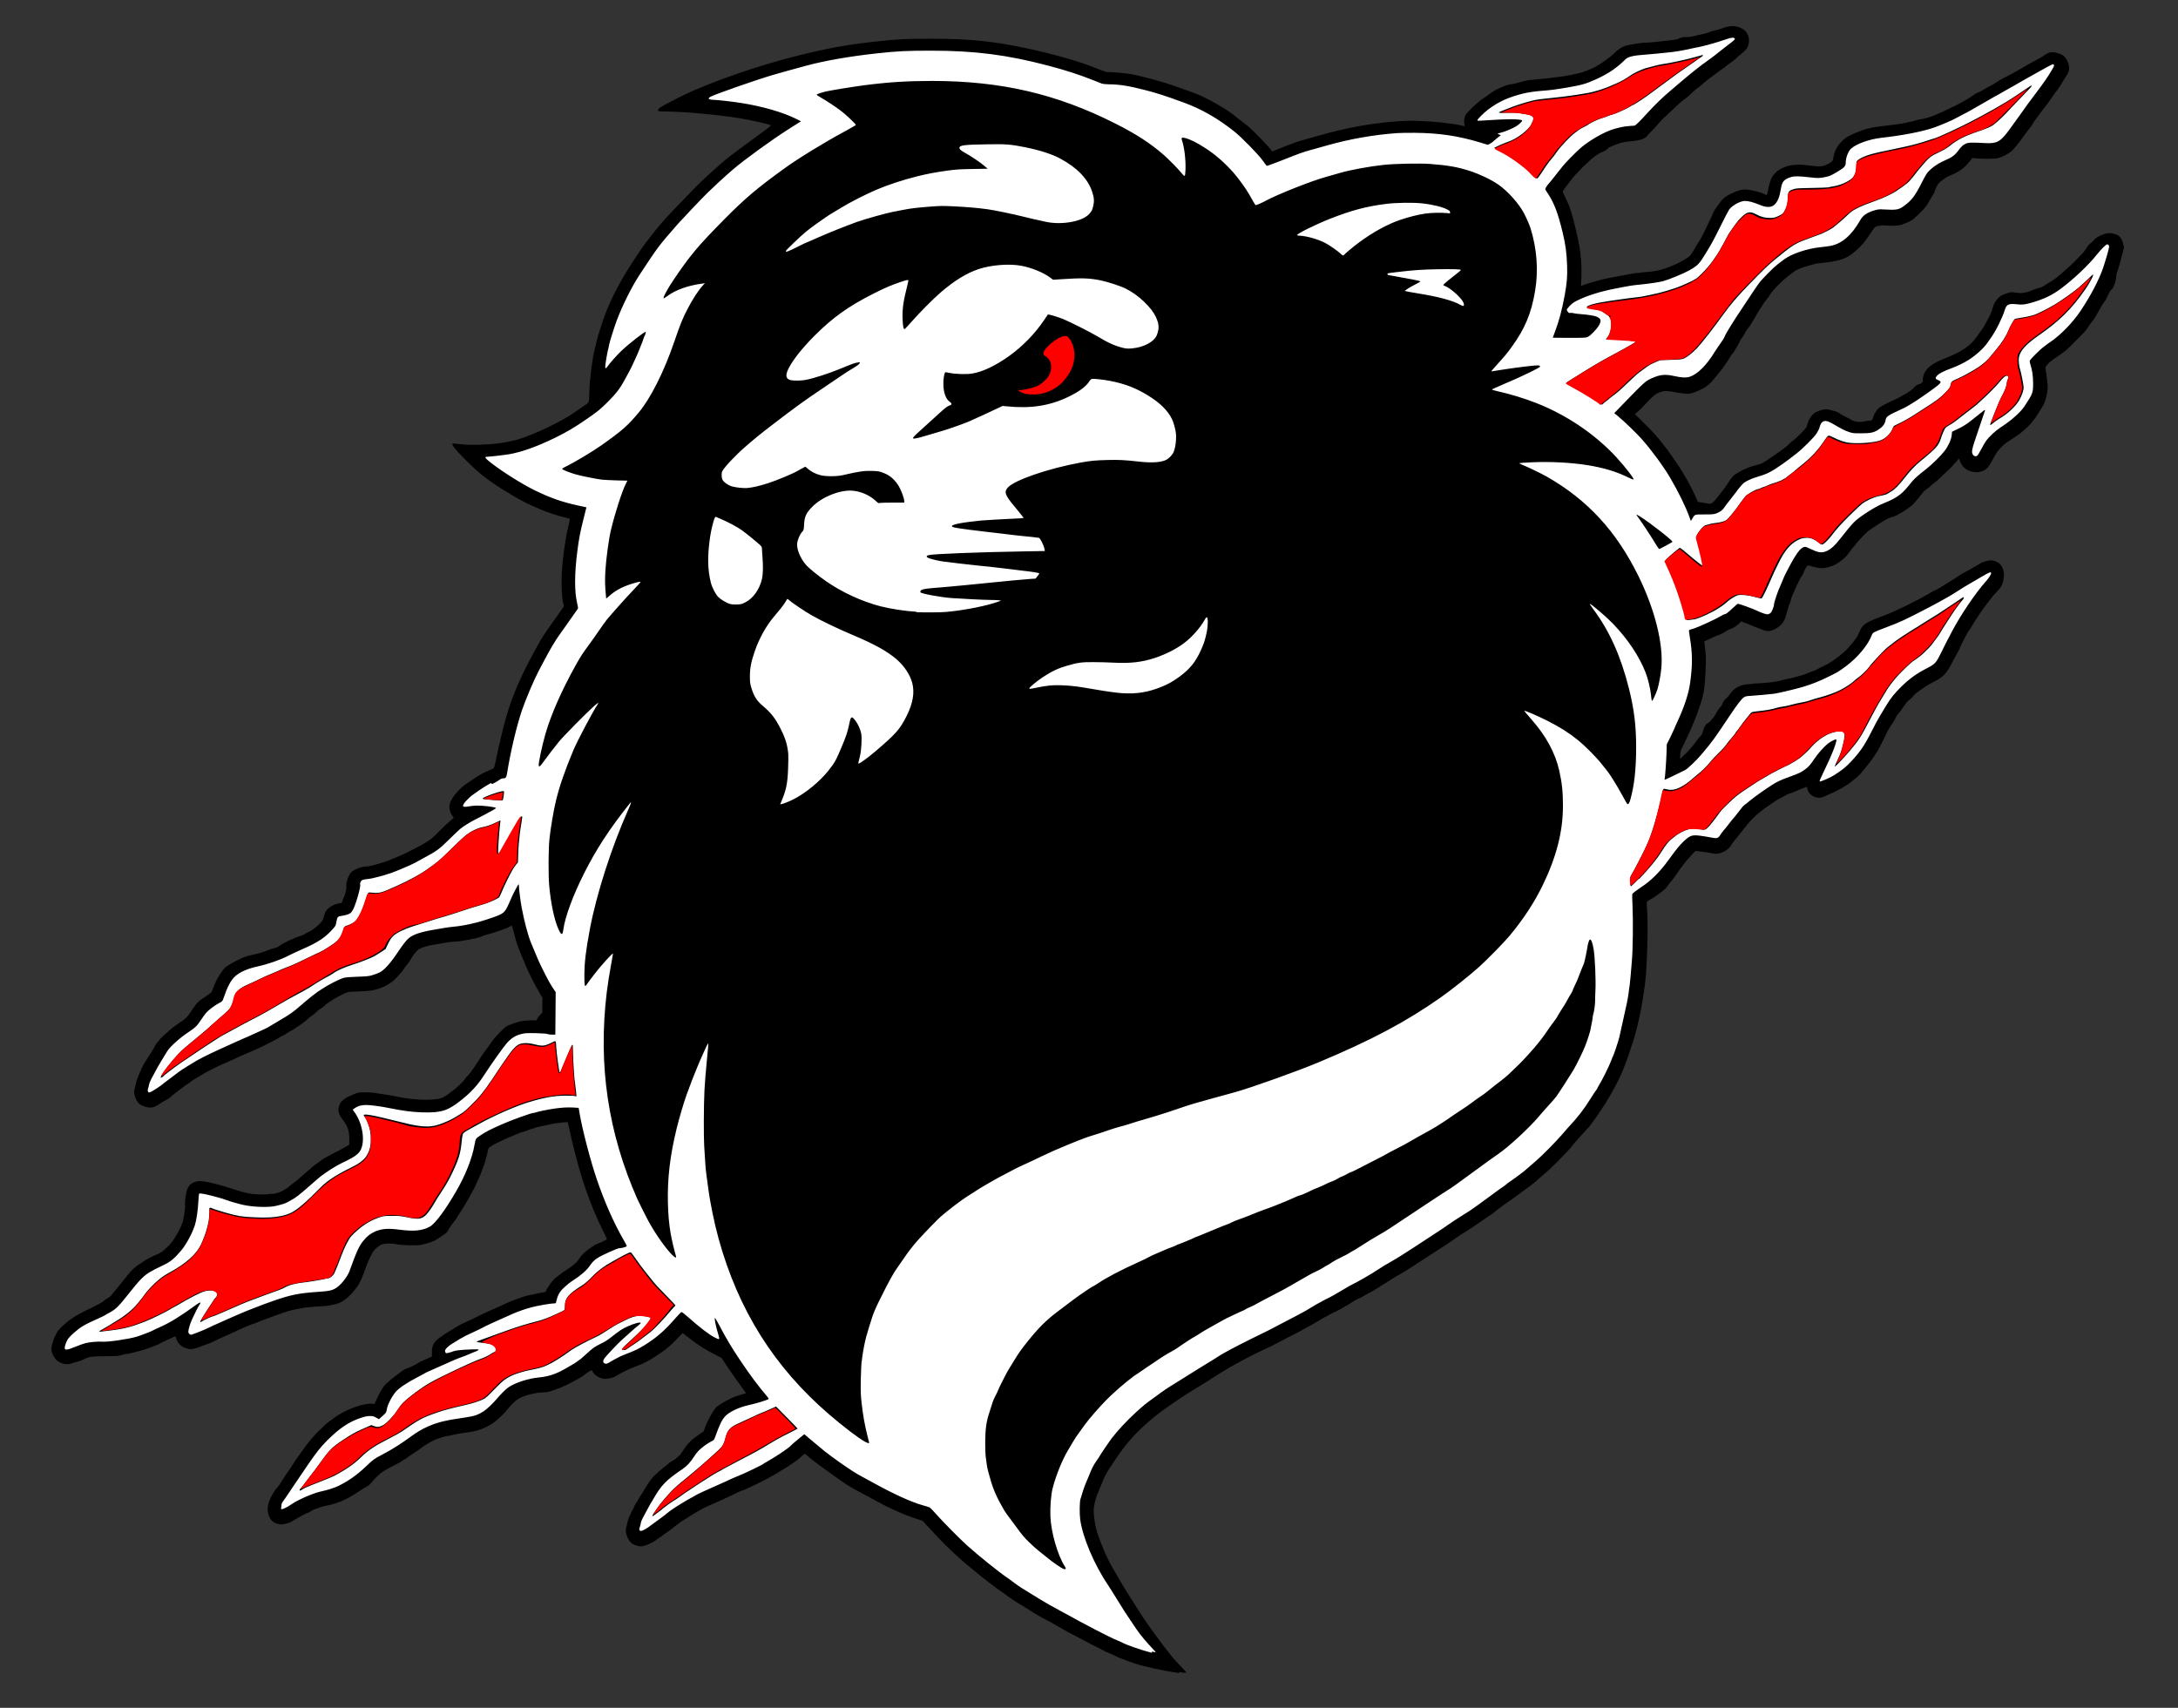 <?xml version="1.0" encoding="UTF-8"?><svg id="Layer_1" xmlns="http://www.w3.org/2000/svg" width="255" height="200" viewBox="0 0 255 200"><rect x="0" y="0" width="255" height="200" fill="#333333" stroke="none"/><defs><style>.cls-1{fill:#fd0000;}.cls-2{fill:#fff;}</style></defs><path id="black_base" d="m138.04,195.93c-1.67-.23-4.11-.76-5.15-1.11-.68-.23-1.26-.44-1.45-.53-.09-.04-.23-.09-.3-.11-.08-.02-.3-.12-.49-.22-.43-.22-.8-.39-.99-.44-.08-.02-.2-.08-.27-.13-.08-.05-.29-.16-.47-.25-.69-.33-1.62-.81-2.6-1.34-.26-.14-.69-.37-.96-.5-.27-.14-.6-.32-.74-.41-.13-.09-.45-.27-.71-.4-.26-.14-.54-.3-.63-.36-.09-.06-.41-.24-.71-.39-.79-.4-1.15-.61-2.48-1.46-.28-.18-.52-.32-.53-.32-.06,0-1.49-.95-1.67-1.1-.1-.09-.32-.25-.49-.36-.63-.4-2.64-1.95-3.31-2.54-.08-.08-.29-.25-.47-.38-.73-.57-2.31-2.01-3.04-2.75-.43-.43-1.89-1.99-2.25-2.39l-.3-.34-.86-.28c-1.37-.44-3.04-1.19-4.69-2.1-.5-.28-1.09-.6-1.3-.7-.44-.23-1.7-.93-2.03-1.14-.29-.18-2.69-1.89-3.21-2.28-.23-.17-.53-.41-.69-.52-.15-.12-.43-.35-.63-.52-.2-.17-.37-.31-.39-.31-.06,0-.43.31-.54.45-.06.07-.39.32-.74.57-.63.43-.84.57-1.61,1.02-.22.13-.55.33-.72.44-.69.43-3.23,1.68-3.73,1.83-.17.05-.45.17-.64.27-.19.1-.51.26-.71.35-.2.09-.84.38-1.41.64-.57.26-1.15.52-1.29.57-.32.12-1.88,1.01-2.09,1.18-.09.07-.36.24-.6.37-.24.13-.7.45-1.02.72-.32.27-.78.61-1.02.77-.25.16-.48.33-.53.38-.04.05-.19.16-.33.24-.14.08-.33.21-.43.3-.26.22-.99.57-1.41.68-.31.08-.41.08-.68.02-.62-.14-.98-.4-1.21-.9-.26-.54-.31-.88-.2-1.27.05-.18.13-.5.17-.71.05-.21.14-.49.22-.61.07-.13.13-.26.13-.3s.09-.21.19-.37c.1-.16.19-.34.19-.39,0-.05.09-.22.2-.38.11-.16.26-.42.34-.57.08-.15.22-.39.32-.52.1-.14.28-.43.41-.66.35-.6.73-1.15.99-1.43.31-.33,1.33-1.2,1.54-1.34.1-.06.22-.16.27-.23.05-.06.27-.21.48-.32.21-.11.39-.23.39-.25s.1-.12.22-.21c.22-.16.33-.3.79-1.02.23-.36.87-1.03,1.15-1.2.09-.06.32-.22.5-.36.19-.14.39-.27.45-.29.07-.02.14-.14.2-.35.13-.43.58-1.36.97-2,.32-.52.35-.55.91-.92.78-.51,1.58-.89,2.32-1.09.33-.09.62-.18.64-.19.02-.02-.03-.11-.1-.21-.51-.68-1.65-2.3-2.14-3.04l-.59-.89-.75-.39c-1.25-.64-1.97-1.1-3.06-1.95-.18-.14-.43-.33-.54-.42l-.21-.16-.72.75c-.63.66-1.07,1.04-1.78,1.53-.47.33-1.31.87-1.41.91-.06.02-.28.14-.48.25-.2.12-.64.3-.96.42-.73.26-1.6.67-2.22,1.04-.52.31-.66.36-1.21.44-.29.04-.44.04-.68-.03-.42-.11-.85-.41-1.03-.72-.08-.14-.16-.25-.19-.25-.05,0-.81.52-.96.66-.15.14-1.18.7-2,1.1-.63.3-.96.43-1.48.59-.11.03-.3.1-.44.15-.15.06-.46.1-.79.11-.96.03-2.27.38-2.9.77-.36.22-.93.78-1.33,1.31-.27.36-1.06,1.11-1.56,1.48-.35.26-1.09.64-1.63.82-.42.15-1.09.28-1.95.38-.33.04-.86.14-1.17.22-.31.08-.61.14-.66.13-.08-.01-.47.1-1.15.32-.46.15-1.53.76-1.9,1.08-.12.1-.45.33-.72.5-.28.17-.61.4-.74.5-.13.11-.33.25-.46.31-.12.06-.3.18-.39.25-.09.08-.3.2-.46.27-.37.17-1.43.74-1.76.96-.32.21-1.05.92-1.32,1.28-.13.18-.31.33-.47.41-.14.07-.55.32-.89.55-1.62,1.07-2.5,1.45-4.08,1.77-.24.05-.5.12-.58.16-.08.04-.26.1-.41.14-.15.04-.42.16-.6.28-.18.12-.35.22-.39.22-.12,0-.94.43-1.5.78-.47.3-.65.38-1.08.48-.47.11-.54.12-.85.05-.68-.14-1.03-.5-1.22-1.23-.11-.45-.09-.78.09-1.38.11-.38.65-1.34.84-1.51.16-.14.53-.68.93-1.34.13-.21.33-.51.45-.66s.38-.53.57-.85c.19-.32.47-.73.62-.93s.3-.4.34-.47c.84-1.22,1.55-2.06,2.36-2.8.17-.15.4-.38.52-.5.12-.12.33-.29.47-.38.14-.08.32-.22.41-.3.24-.22,1.23-.8,1.81-1.05,1.08-.48,2.14-.74,2.81-.69l.24.02.11-.27c.24-.6.75-1.53,1.01-1.84.28-.33,1-.95,1.59-1.36.18-.13.43-.32.56-.42.13-.1.34-.21.47-.25.26-.07,1.08-.46,1.33-.64.09-.07.5-.26.9-.44l.74-.32v-.39c-.03-.43.05-.83.21-1.12.21-.38.88-.91,1.99-1.56.3-.18.7-.41.88-.53.18-.11.61-.33.96-.48.35-.15.92-.42,1.26-.6.34-.18,1.09-.53,1.67-.78.57-.25,1.36-.6,1.75-.79.39-.18.9-.39,1.14-.46.23-.07.54-.18.68-.24.14-.06.44-.15.67-.2.23-.05.69-.15,1.02-.22.33-.07.72-.15.86-.16.2-.03.26-.06.26-.13,0-.12.47-.85.79-1.23.12-.15.38-.38.58-.52.2-.14.45-.33.56-.43.11-.1.33-.24.47-.32.3-.15,1.06-.74,1.27-.99.08-.09.2-.28.28-.41.08-.14.34-.43.58-.64.41-.37,1.34-1,1.47-1,.07,0,1.08-.47,1.13-.53.02-.02-.17-.45-.42-.95-1.55-3.1-2.67-6.35-3.7-10.74-.24-1.04-.44-1.92-.44-1.96s-.03-.08-.07-.08c-.25,0-1.34.12-1.66.19-1.49.31-2.04.43-2.16.49-.08.04-.23.09-.33.11-.11.02-.26.08-.35.12-.09.05-.38.14-.65.22-.82.23-3.34,1.36-3.82,1.72l-.25.19-.23.93c-.13.51-.27,1-.31,1.08-.04.08-.15.37-.24.64-.09.27-.25.66-.36.88-.11.21-.25.52-.31.68-.19.5-1.37,2.6-1.77,3.16-.1.14-.27.41-.38.61-.11.2-.34.53-.52.73-.17.2-.41.56-.54.78-.21.4-.24.43-.85.84-.35.24-.73.47-.85.53-.32.15-1.24.43-1.64.49-.49.08-2.38.02-2.8-.09-.48-.12-1.39-.11-1.69.02-.31.14-.74.47-.93.71-.23.29-.77,1.43-.96,2.01-.31.93-.7,1.82-.96,2.17-.51.69-.78,1-1.17,1.33-.53.46-1.02.71-1.6.82-.26.05-.58.11-.71.14-.14.03-.36.05-.49.05-.14,0-.58.03-.99.06-.41.04-.84.07-.96.08-.12,0-.35.04-.52.08-.17.03-.5.1-.74.14-.61.12-1.26.3-2.06.6-.38.14-.93.34-1.23.45-.5.17-1.07.4-1.55.6-.1.04-.21.08-.24.08-.07,0-1.73.7-1.82.77-.03.02-.55.26-1.15.52-.6.26-1.3.59-1.55.72-.25.13-.69.32-.99.41-.29.09-.62.21-.73.27-.11.05-.38.14-.61.19-.4.09-.43.09-.81,0-.22-.05-.51-.17-.65-.27-.29-.19-.58-.59-.68-.93-.04-.13-.07-.23-.07-.24-.01-.02-1.65.73-1.79.83-.07.04-.26.14-.43.2-.17.07-.47.19-.69.28-.58.24-2.56.77-2.86.77-.08,0-.33.05-.54.12-.34.1-.55.12-1.7.13-1.88.02-2.13.06-2.78.39-.26.13-.55.23-1.54.5-.49.13-1.02,0-1.5-.35-.27-.2-.58-.72-.66-1.1-.06-.3-.06-.38.06-.84.22-.88.63-1.63,1.1-2.03.13-.11.37-.32.53-.47.45-.43,1.27-.94,2.34-1.46,1.51-.73,1.96-.97,2.14-1.17.09-.1.28-.23.42-.29.14-.06.29-.18.35-.26.05-.08.29-.37.52-.64.23-.27.52-.62.63-.78.24-.31.61-.76,1.13-1.38.35-.4.83-.8,1.33-1.08.15-.09.36-.23.47-.31.11-.08.54-.31.96-.5.98-.44.88-.38,1.46-.92.33-.3.62-.64.86-1,.38-.57.82-1.38.83-1.52,0-.05.05-.16.11-.25.17-.29.45-2,.36-2.27-.04-.13.11-1.33.22-1.68.17-.57.56-.92,1.17-1.06.39-.09.94-.02,2.12.28.91.23,1.19.31,2.06.6.84.28,1.71.51,2.17.57.69.1,1.85.11,2.18.03.14-.04.3-.05.35-.03.12.05.87-.17,1.11-.32.11-.07.31-.19.46-.27.14-.08.32-.21.38-.28s.28-.24.46-.37.47-.35.63-.5c.4-.35,1.26-1.1,1.66-1.45.18-.15.47-.36.63-.46.17-.1.35-.24.4-.31.06-.07.67-.41,1.36-.76.69-.35,1.4-.73,1.57-.84l.31-.2v-.57c.02-.93-.16-1.53-.63-2.16-.43-.56-.52-.73-.6-1.05-.05-.24-.06-.37,0-.59.11-.48.29-.73.75-1.03.23-.15.45-.27.49-.27s.13-.04.2-.08c.07-.05.31-.15.53-.23.37-.14.47-.15,1.15-.14.41,0,.9.03,1.1.07.2.04.52.09.71.11.82.11,1.43.22,1.89.32,1.17.26,2.66.41,3.8.36.89-.03,1.34-.12,1.71-.34.83-.48,2.12-1.58,2.44-2.08.1-.16.23-.3.27-.32.1-.04.76-.93,1.12-1.51.33-.53.91-1.4,1.08-1.6.07-.09.21-.28.31-.42.48-.71.71-1,1.27-1.57.64-.66.79-.77,1.18-.92,1.19-.44,1.5-.51,2.56-.53h.61s.07-.2.07-.2c.04-.1.19-.3.33-.44l.26-.25v-.88s.02-.88.02-.88l-.25-.41c-.56-.93-1.4-2.57-1.73-3.4-.09-.23-.31-.74-.48-1.15-.43-1.02-.64-1.64-.88-2.64-.12-.47-.23-.86-.25-.86-.02,0-.13.06-.25.13-.32.21-1.66.68-2.69.94-.19.05-.47.15-.61.22-.39.2-2.41.58-3.23.61-.23,0-.62.05-.88.1-.26.05-.7.12-.99.17-.29.05-.66.11-.82.14-.5.09-1.22.33-1.43.48-.27.19-.62.63-.91,1.13-.13.24-.33.52-.43.64-.1.11-.26.31-.34.44-.2.31-.46.63-.95,1.15-.73.77-1.82,1.3-3.01,1.48-.23.03-.9.08-1.51.1-1.22.04-1.15.03-2.13.52-.67.34-1.64.98-1.75,1.15-.05.07-.25.23-.45.34-.2.12-.43.29-.5.39-.07.1-.27.26-.44.37-.17.11-.4.29-.51.39-.11.11-.35.32-.55.47-.36.28-1.47,1.01-1.54,1.01-.02,0-.2.11-.41.25-.2.14-.39.25-.42.25s-.18.08-.34.18c-.65.42-2.95,1.55-3.6,1.78-.17.06-.78.33-1.37.6-.59.27-1.41.65-1.84.83-.96.43-2.31,1.13-2.52,1.3-.09.07-.33.22-.53.32-.2.1-.48.29-.63.41-.14.12-.34.26-.43.31-.16.08-.34.22-1.46,1.08-.2.15-.4.33-.45.39-.05.07-.24.19-.41.28-.35.18-.66.37-1.09.66-.39.27-.83.37-1.19.29-.8-.19-1.12-.4-1.35-.89-.26-.54-.31-.84-.21-1.22.05-.18.12-.52.17-.75.05-.25.22-.71.39-1.09.17-.36.33-.73.36-.81.05-.14.19-.36.91-1.48.19-.29.45-.73.58-.97.23-.44.83-1.1,1.41-1.57.14-.11.31-.27.38-.35.07-.08.44-.35.82-.61,1.06-.72,1.1-.76,1.58-1.48.7-1.05.88-1.23,1.68-1.74.39-.25.72-.5.75-.56.02-.06.08-.21.13-.33.32-.85.52-1.25.89-1.8.36-.55.47-.68.81-.92.37-.26,1.87-1.03,2.01-1.03.04,0,.14-.04.22-.08.09-.04.37-.12.64-.17.6-.11,1.48-.37,1.88-.55.17-.07.45-.17.63-.21.37-.08.62-.2.9-.42.29-.23,1.94-.98,2.33-1.06.09-.02.33-.13.52-.25.19-.12.37-.22.4-.22.15,0,.92-.56,1.26-.91.37-.39.39-.43.51-.87.14-.57.34-.86.78-1.16.32-.22.88-.41,1.19-.41.12,0,.15-.04.2-.23.03-.13.12-.36.2-.52.18-.36.31-1.02.27-1.28-.07-.43.31-1.41.65-1.67.42-.32,1.11-.57,1.54-.58.25,0,1.12-.18,1.34-.27.08-.03.3-.1.49-.15.2-.05.55-.16.79-.25.68-.26,2.23-.93,2.44-1.06.11-.06.5-.27.88-.46.38-.19.78-.41.9-.49.12-.08.38-.24.58-.35.25-.14.59-.44,1.18-1.04.45-.46,1.04-1.02,1.3-1.24l.48-.4-.1-.15c-.35-.49-.48-1.02-.38-1.47.16-.69,1.16-1.88,2.08-2.46.14-.09.58-.38.96-.64.45-.3.92-.57,1.31-.73.33-.14.66-.28.74-.32.12-.06.15-.15.33-1.05.19-.95.27-1.3.8-3.48.8-3.3,1.81-5.77,3.93-9.62.66-1.2.86-1.51,1.76-2.77.34-.47.8-1.13,1.04-1.47l.43-.62-.09-.37c-.16-.66-.23-2.33-.16-3.58.11-1.81.41-3.95.8-5.54.12-.51.16-.76.12-.78-.03-.01-.33-.08-.66-.16-1.71-.4-4.11-1.41-5.89-2.47-2.18-1.29-3.48-2.21-4.57-3.22-1.42-1.31-2.61-2.61-2.61-2.83,0-.14,0-.14.32-.1,1.25.14,1.73.16,2.86.13,1.66-.05,3.15-.25,4.38-.59,1.9-.53,5.36-2.19,6.86-3.28.2-.14.58-.41.85-.59.8-.54.72-.37.76-1.6.05-1.62.32-3.82.62-5.07.07-.3.19-.81.27-1.12.17-.7.7-2.32,1.03-3.18.74-1.87,1.68-3.68,3-5.73.92-1.43,1.15-1.77,1.78-2.6,1.36-1.8,2.17-2.74,3.92-4.52.5-.51,1.13-1.17,1.4-1.45.27-.29.58-.62.71-.73.12-.12.4-.38.61-.58.47-.44,1.64-1.51,1.87-1.7.09-.07.35-.3.58-.5.46-.41,2.55-1.97,4.37-3.28.85-.61,1.15-.85,1.09-.89-.27-.15-2.31-.61-3.73-.84-2.4-.39-6.31-.75-8.32-.77-.56,0-1.05-.03-1.08-.05-.12-.07-.06-.24.12-.38.23-.18,1.94-1.08,2.94-1.56,3.19-1.52,8.59-3.39,13.05-4.51,3.61-.91,5.88-1.32,9.32-1.7,2.53-.28,3.59-.33,6.53-.33,4.99,0,8.18.38,13.26,1.61,1.92.46,4.27,1.16,5.37,1.6,1.04.41,1.84.71,1.88.7.14-.05,2.11.11,2.66.21,1.78.33,3.97.93,5.74,1.58.42.16,1.08.39,1.45.52.38.13.92.34,1.21.48,1.39.64,3.33,1.8,4.01,2.4.13.11.43.35.65.52.23.17.55.42.71.54.63.49,2.62,2.55,2.93,3.04,0,0,.5-.18,1.1-.43,1.48-.59,1.85-.72,2.71-.96.41-.11,1.2-.33,1.75-.49,3.96-1.15,8.37-1.8,11.48-1.7,1.89.06,4.12.3,5.15.55.18.04.34.07.35.06s0-.15-.04-.3c-.07-.3-.01-.69.15-1.01.15-.29,1.4-1.48,1.88-1.8.26-.17.7-.48.98-.69.31-.23.7-.47.99-.59.26-.11.56-.24.66-.29.27-.12.71-.23.91-.23.09,0,.56-.11,1.04-.25.48-.14.94-.24,1.04-.24.09,0,.29,0,.44-.03s.71-.07,1.23-.12c.53-.05,1.14-.12,1.37-.16.23-.04.47-.08.55-.07.27,0,1.96-.34,2.55-.51.38-.11,1.16-.44,1.59-.66.46-.24,1.7-1.12,2.02-1.44.59-.59,1.02-.88,1.57-1.04.36-.11,2.13-.38,2.23-.34.07.03,1.12-.07,2.92-.27.52-.06.84-.12.96-.19.24-.14.68-.23.87-.19.17.04.71-.04,1.18-.18.16-.04.42-.1.58-.13.31-.05.95-.23,1.12-.32.06-.03.35-.11.65-.18.3-.07.63-.17.74-.22.23-.11.57-.2,1-.25.4-.05.97.09,1.37.32.56.33.84,1.02.71,1.7-.1.49-.27.73-.8,1.16-.26.21-.58.48-.7.61-.12.12-.38.33-.58.46-.2.13-.44.31-.55.41-.11.1-.35.28-.55.41-.2.13-.47.33-.6.44-.14.11-.33.26-.44.33-.36.24-1.12.85-1.31,1.05-.11.11-.31.27-.44.35-.14.08-.36.27-.5.4-.6.58-.72.69-1.04.91-.34.24-.76.61-1.55,1.37-.25.24-.66.62-.91.85-.25.23-.52.52-.62.66-.09.14-.39.46-.65.72-.26.26-.53.55-.6.64-.28.39-.86.59-1.95.69-.58.05-.96.11-1.29.22-.59.19-1.37.52-1.37.58,0,.08-.45.38-.67.44-.23.06-.83.44-1.15.72-.11.1-.37.33-.57.51-.21.18-.47.44-.6.57-.12.13-.4.41-.61.63-.21.22-.46.49-.55.61-.09.12-.29.38-.45.58-.39.49-.73.98-.73,1.05,0,.03.12.31.28.61.54,1.08.78,1.81,1.29,3.95.33,1.4.5,2.38.58,3.45.06.84.07,2.04,0,2.62-.02.22-.03.4-.02.4s.26-.08.55-.19c.57-.2,2.07-.62,2.47-.69.14-.02.46-.08.71-.13.57-.11,1.72-.33,2.4-.45.28-.05.53-.08.55-.06.03.02.14,0,.25-.02.11-.03.38-.07.6-.08,1.26-.07,2.04-.26,3.39-.84.59-.25,1.34-.67,1.74-.97.16-.12.41-.5.88-1.31.1-.18.22-.36.25-.41.1-.12.46-.76.64-1.16.09-.2.35-.73.57-1.18.22-.45.45-.94.5-1.09.05-.15.18-.37.27-.49.09-.12.32-.43.51-.69.38-.53.69-.77,1.5-1.14.58-.27,1.03-.39,1.43-.39.56,0,1.78.29,2.28.54.12.06.24.12.25.12.04,0,.14-.34.2-.72.07-.47.29-1.15.45-1.41.66-1.08,2.15-1.61,3.89-1.39,1.81.23,2.02.21,2.77-.19q.45-.25.48-.5c.11-.82.34-1.34.89-1.96.39-.45.75-.69,1.5-1.02,1.27-.55,1.89-.72,3.43-.9.36-.04.87-.11,1.12-.14.26-.03.6-.08.77-.1.17-.02.49-.08.71-.13.23-.05.58-.13.79-.17.21-.04.49-.12.63-.17.14-.05.37-.1.52-.11.6-.04,1.98-.58,3.73-1.46,1.27-.64,1.75-.92,2.4-1.39.15-.11.36-.22.47-.25.11-.03.43-.2.72-.38.28-.18.54-.33.57-.33.07,0,.75-.4,1.01-.59.1-.07.43-.26.74-.42.83-.42,1.81-.96,2.4-1.32.29-.18.72-.42.96-.55.92-.48,1.18-.63,1.43-.82.45-.35.9-.4,1.55-.2.54.17.82.39,1.03.81.37.74.35,1.25-.07,1.85-.13.18-.37.57-.54.87-.17.3-.38.62-.46.71-.19.23-.34.44-.86,1.19-.24.35-.56.78-.72.97-.16.18-.47.61-.71.94-.23.33-.44.62-.47.64-.03.02-.1.13-.15.26-.06.13-.24.39-.41.59-.17.2-.44.55-.6.78-.5.72-1.1,1.48-1.41,1.79-.33.32-1.17.76-1.7.89-.33.08-1.81.1-2.55.02l-.44-.04-.16.24c-.09.13-.36.43-.6.68-.47.47-.94.76-1.82,1.13-.24.1-.52.25-.63.34-.11.08-.3.23-.44.33-.14.1-.31.28-.39.4-.14.22-.38.77-.38.88,0,.03-.09.19-.19.35-.11.16-.28.45-.39.65-.11.2-.28.48-.39.64-.25.36-1.4,1.48-1.7,1.66-.23.14-.86.41-1.19.52-.3.1-1.29.15-1.71.09-.44-.06-1.09.01-1.33.15-.08.05-.2.18-.28.3-.76,1.17-1.13,1.66-1.6,2.11-1.36,1.32-2.1,1.61-4.76,1.86-.2.02-.54.09-.77.16-.23.07-.56.17-.74.22-.43.12-1.12.4-1.27.51-.06.05-.4.3-.74.56-.8.61-2.01,1.84-2.24,2.3-.06.11-.22.34-.36.5-.14.16-.32.41-.4.54-.08.14-.28.46-.46.72-.17.26-.35.56-.4.68-.05.11-.17.32-.27.46-.1.14-.22.34-.26.44s-.18.3-.31.44c-.13.14-.33.44-.43.65-.1.22-.28.49-.38.61-.1.12-.19.24-.19.27,0,.14-.68,1.31-.88,1.52-.12.12-.22.25-.22.28,0,.06-.76,1.21-1.03,1.56-.35.45-1.09,1.35-1.22,1.48-.51.5-.7.64-1.33.93-.96.45-1.24.51-1.99.41-.33-.04-.74-.1-.91-.14-.97-.18-1.27-.18-1.72-.03-.51.17-.81.4-1.45,1.07-.82.87-.85.9-1.23,1.24l-.32.29.96.94c1.33,1.31,1.65,1.68,2.86,3.27.48.63,1.53,2.18,1.85,2.74.61,1.04,1.11,1.99,1.42,2.69l.28.64.26.03c.14.02.46.07.71.12.68.13.64.16,1.78-1.28.24-.3.56-.74.71-.99.54-.85.67-.99,1.21-1.3.77-.45,1.41-.71,2.23-.91.51-.12.62-.18,1.48-.75,1.35-.91,2.2-1.55,2.34-1.75.05-.08.24-.24.42-.36.31-.21,1.33-1.22,1.53-1.52.05-.08.12-.27.16-.42.14-.58.51-1.11.96-1.38.27-.16.93-.35,1.22-.35.17,0,.58.09,1.16.27.11.03.3.13.43.23.13.09.44.27.71.4.26.13.6.3.74.39.35.21,1,.25,1.56.12.21-.05.43-.08.49-.06.16.05.38-.15.42-.4.04-.23.34-.77.55-.99.2-.21.9-.6,1.59-.9,1.06-.45,2.38-1.25,2.6-1.56.12-.17.53-.44.66-.44.04,0,.16-.06.26-.14.16-.12.18-.17.15-.29-.02-.08,0-.27.03-.42.23-.94.96-1.55,2.63-2.19.55-.21,1.53-.67,1.82-.85.96-.61,1.33-.94,1.88-1.72.27-.38.58-.81.68-.95.1-.14.24-.39.32-.55.07-.16.2-.4.28-.52.16-.24.46-.95.56-1.35.15-.59.59-1.18,1.08-1.44.14-.08.47-.19.72-.26.4-.11.49-.11.77-.05.68.14,1.32.06,2.09-.28.2-.09.53-.2.74-.25.21-.05.43-.14.49-.19.06-.05.34-.23.62-.39.28-.16.7-.44.93-.62.62-.49,1.81-1.55,2.16-1.92.17-.18.44-.47.62-.64.36-.35.6-.66.82-1.04.08-.14.26-.33.39-.43.13-.09.31-.25.39-.36.3-.4,1.29-.85,1.86-.84.3,0,.75.13.99.28.27.17.49.53.6,1l.09.39-.17.69c-.2.82-.58,2.14-.67,2.3-.03.06-.07.27-.08.46-.02.43-.21,1.06-.42,1.35-.09.12-.18.22-.21.22-.04,0-.36.6-.52.99-.05.11-.15.28-.24.38-.09.1-.29.42-.45.71-.16.29-.39.69-.51.9-.12.21-.27.45-.34.52-.07.08-.3.38-.5.69-.41.61-.48.68-1.66,1.86-.97.98-1.16,1.13-1.98,1.69-.83.56-1.03.72-1.28,1.04-.19.24-.2.28-.15.47.03.11.08.45.11.75.03.3.08.73.11.95.11.83-.2,2.12-.68,2.84-.16.24-.39.61-.52.82-.12.21-.29.45-.37.52-.08.08-.21.24-.29.37-.08.13-.33.39-.56.59-.23.2-.49.44-.59.53-.1.09-.49.38-.88.63-.38.25-.8.53-.93.61-.13.08-.42.35-.66.6-.37.38-.5.56-.87,1.26-.24.45-.52.91-.62,1.02-.6.67-1.65.77-2.53.24-.33-.2-.6-.54-.75-.98-.05-.15-.11-.27-.13-.27s-.11.11-.21.25c-.1.14-.2.25-.23.25s-.1.08-.16.18c-.09.15-.68.72-2.01,1.95-.09.08-.27.22-.39.3-.13.08-.27.21-.31.28-.05.07-.23.21-.4.32-.18.11-.4.3-.49.43-.25.34-.81,1.01-1.13,1.35-.49.51-1.95,1.41-2.45,1.52-.36.07-.9.35-1.5.75-.33.22-.76.51-.97.64-.21.13-.58.44-.83.69-.57.58-1.2,1.32-2.02,2.42-.2.27-.96.87-1.37,1.08-.45.23-1.14.42-1.6.42-.21,0-.57-.06-.92-.16-.32-.09-.61-.17-.65-.18-.09-.02-.42.49-.5.78-.03.11-.15.33-.26.49-.12.16-.39.69-.61,1.17-.54,1.19-.59,1.32-.67,1.67-.04.17-.11.39-.17.49-.06.11-.18.5-.28.88-.19.78-.34,1.11-.66,1.46-.28.31-.85.64-1.24.73-.34.08-.58.03-1.19-.21-.21-.09-.56-.22-.77-.3-.21-.08-.48-.19-.6-.25-.12-.06-.32-.13-.44-.16-.12-.03-.27-.09-.33-.14-.11-.07-.12-.07-.23.07-.19.25-.76.65-1.07.74-.16.05-.47.21-.7.36s-.51.3-.63.33c-.12.03-.39.14-.6.24-.21.1-.58.27-.81.37-.37.15-.42.2-.4.29.02.06.07.5.12.96.08.73.08,1.06.03,2.28-.06,1.58-.16,2.48-.37,3.26-.18.68-.89,2.66-1.15,3.2-.07.16-.14.31-.14.33s-.12.29-.27.6-.35.74-.45.96c-.1.23-.26.57-.37.76-.16.3-.2.41-.22.81-.03.47-.03.47.09.41.06-.03.16-.12.2-.19.05-.07.2-.22.34-.33.23-.18,1-1.09,1.33-1.57.07-.11.24-.31.37-.44.2-.21.26-.32.34-.65.13-.5.31-.78.63-.97.14-.08.25-.17.25-.19s.09-.14.19-.25c.21-.22.39-.49.53-.79.05-.11.21-.34.37-.52.16-.18.28-.36.28-.41,0-.15.26-.53.49-.71.13-.1.34-.35.47-.55.4-.63,1.22-1.05,2.07-1.08.2,0,.39-.03.43-.05.03-.02.39-.05.79-.06.82-.02,2.25-.2,2.64-.33.14-.05.54-.15.9-.22.35-.07.79-.18.97-.24.18-.06.44-.13.58-.16.14-.03.41-.13.6-.22.2-.09.49-.2.66-.25.17-.05.44-.17.6-.27.17-.1.46-.25.65-.33.8-.33,2.19-1.35,2.86-2.09.81-.89,1.14-1.37,1.37-1.96.17-.46.44-.77.86-1.02.36-.21.96-.47,1.49-.65.14-.05.38-.14.55-.21s.5-.2.74-.3c.42-.17,2.25-1.04,2.66-1.27.11-.06.5-.26.88-.46s.88-.48,1.12-.63c.24-.15.48-.28.52-.28s.26-.11.47-.24c.48-.3.83-.51,1.54-.95.31-.19.65-.41.76-.5.11-.09.46-.3.78-.46.32-.16.73-.39.91-.5.18-.11.35-.21.37-.21s.13-.06.22-.13c.28-.21.58-.34,1.03-.45.37-.09.46-.09.76-.03.65.14,1.01.5,1.19,1.19.1.39.07.9-.09,1.38-.14.44-.22.55-.58.93-.6.62-1.54,1.84-2.15,2.77-.22.33-.46.7-.54.82-.08.12-.23.36-.33.54-.09.18-.23.38-.29.45-.06.07-.21.31-.33.53-.12.22-.35.67-.52,1-.17.33-.31.63-.31.68s-.13.31-.3.58c-.16.27-.41.73-.56,1.02-.68,1.38-1.05,1.75-2.38,2.4-.26.13-.68.38-.93.56-.26.18-.61.43-.78.55-.17.12-.39.33-.47.45-.09.13-.28.32-.43.42-.15.1-.32.26-.37.35-.05.09-.16.24-.24.33-.08.1-.21.29-.3.43-.08.14-.19.29-.24.33-.15.11-.39.46-.51.74-.06.14-.21.39-.32.54-.11.15-.25.36-.31.47-.05.11-.17.3-.25.42-.09.13-.16.25-.16.28,0,.05-.16.39-.75,1.57-.11.21-.26.48-.34.6-.08.12-.23.35-.32.5-.09.15-.38.55-.65.89-.27.34-.61.77-.76.96-.27.34-.61.67-1.04.99-.12.09-.34.26-.49.38-.44.34-1.38.88-1.98,1.13-.3.13-.66.29-.79.36s-.37.16-.52.19c-.71.17-1.52-.35-1.64-1.04-.02-.12-.05-.21-.07-.21-.05,0-.92.35-1.44.58-.23.1-.5.2-.6.22-.11.02-.25.08-.33.14-.08.05-.37.21-.66.36-.48.24-.71.39-1.67,1.07-1.28.91-1.84,1.47-3.05,3.04-.23.29-.54.69-.7.87-.16.18-.36.46-.45.62-.23.41-.78.76-1.38.9-.31.07-.4.06-1.44-.12-.15-.03-.5-.08-.79-.11l-.51-.07-.5.52c-.47.49-1.32,1.58-1.71,2.19-.15.24-.27.39-.85,1.12-.12.15-.29.37-.37.48-.08.11-.34.35-.59.52-.24.17-.52.38-.62.46-.1.08-.35.24-.56.35-.54.28-.55.3-.5.82.09.98.12,2.73.06,4.55-.1,3.12-.19,4.2-.45,5.79-.09.56-.2,1.22-.24,1.48-.13.82-.64,2.97-.89,3.76-.4,1.26-.86,2.61-1.03,3-.1.24-.19.46-.19.49s-.07.21-.16.39c-.09.18-.21.46-.28.61s-.15.32-.18.38c-.03.06-.14.26-.23.44-.48.91-.57,1.08-.68,1.23-.06.09-.11.18-.11.2s-.05.1-.1.18c-.06.08-.16.24-.22.36-.07.12-.19.32-.28.44-.09.12-.32.48-.52.79-.2.32-.42.64-.48.71-.07.08-.23.3-.36.49-.13.2-.32.44-.41.55-.1.11-.32.35-.5.55-.18.2-.52.58-.77.85-.25.27-.52.58-.6.69-.4.52-.7.84-1.73,1.89-.61.62-1.24,1.22-1.39,1.33-.15.11-.48.4-.74.63-.26.23-.54.49-.63.57-.09.08-.34.27-.55.42-.36.26-.65.47-1.75,1.29-.26.2-.64.47-.85.6-.2.14-.54.38-.75.53-.21.16-.45.34-.54.41-.09.07-.27.21-.39.32-.12.11-.3.23-.38.28-.09.04-.4.25-.71.47-.72.51-1.83,1.26-2.06,1.39-.42.24-.81.49-1.13.73-.32.24-1.82,1.25-2.07,1.38-.12.07-1.23.79-2.28,1.48-1.08.72-2.53,1.62-2.6,1.62-.02,0-.14.07-.27.16-.13.09-.25.16-.27.16s-.25.15-.52.33c-.27.18-.5.33-.52.33s-.37.22-.79.49c-.42.27-.82.51-.89.53-.07.02-.19.09-.27.14-.08.06-.16.1-.18.1s-.14.07-.27.16c-.13.09-.34.2-.48.25-.3.12-.76.38-1.1.62-.14.1-.27.18-.29.18s-.11.05-.19.1c-.23.16-1.23.7-1.54.82-.08.03-.26.13-.41.22-.15.09-.38.22-.51.27-.13.06-.41.22-.62.35-.21.14-.4.25-.41.25s-.13.07-.26.15c-.13.08-.33.2-.45.26-.12.06-.37.19-.55.3-.18.11-.83.45-1.45.77-.62.31-1.44.74-1.82.94-.38.21-.71.38-.72.38s-.49.22-1.06.5c-.57.27-1.15.56-1.3.63-.37.18-1.73.91-2.5,1.35-.51.29-1.46.88-2.21,1.37-.52.34-.95.6-2.64,1.64-1.04.64-3.21,2.14-3.89,2.71-2.11,1.74-3.32,3.05-4.67,5.08-.77,1.15-.82,1.23-.98,1.51-.22.38-.57,1.12-.57,1.21,0,.05-.21.51-.3.69-.04.08-.08.18-.08.22,0,.04-.04.15-.09.24-.26.5-.52,1.55-.52,2.1,0,.98.29,2.44.64,3.23.04.1.08.19.08.22s.11.32.25.65c.14.33.28.69.32.79.09.23.7,1.46.91,1.81.36.6,1.09,1.87,1.26,2.16.1.18.33.55.5.82.43.67,1.25,1.97,1.66,2.61.58.92,2.53,3.59,3.51,4.79.27.33.77.88,1.11,1.22.34.34.61.64.59.67-.04.06-.19.06-.85-.03h0Z"/><path id="white" class="cls-2" d="m134.86,193.56c-1.02-.28-1.31-.37-2.17-.67-.51-.18-1.07-.4-1.23-.49-.17-.09-.48-.24-.7-.32-.83-.33-3.54-1.74-6.18-3.2-.66-.37-1.43-.79-1.7-.93-.42-.23-1.6-.94-3.23-1.96-.24-.15-.64-.43-.88-.61-.24-.19-.62-.47-.85-.62-.95-.64-3.4-2.61-4.71-3.79-.83-.75-2.87-2.81-3.63-3.68-.33-.38-.66-.71-.72-.75-.06-.03-.45-.16-.86-.27-1.35-.38-3.41-1.32-5.95-2.73-.54-.3-1.08-.59-1.19-.65-.5-.25-1.47-.87-2.61-1.68-.65-.46-.92-.66-1.69-1.25-.12-.09-.7-.58-1.3-1.08l-1.09-.92-.45.36c-.67.55-1.1.92-1.12.96-.08.17-1.63,1.23-2.64,1.8-.29.16-.56.32-.6.36-.2.16-2.5,1.26-3.04,1.45-.15.05-.55.23-.88.38-.33.16-.92.43-1.32.6-1.63.72-2.47,1.11-2.6,1.2-.08.05-.3.18-.49.28-.2.1-.58.32-.85.48-.27.17-.64.39-.82.5-.38.23-1.03.68-1.24.87-.08.07-.26.21-.39.31-.14.1-.53.38-.87.64-.87.66-1.15.85-1.47,1.01-.32.16-.4.17-.5.05-.06-.07-.06-.14.02-.37.05-.16.11-.38.12-.5.02-.12.11-.36.2-.52.09-.17.33-.61.53-.99.2-.38.39-.72.42-.77.04-.05.16-.24.27-.44.97-1.7,1.5-2.25,3.47-3.59.49-.33.94-.81,1.32-1.42.16-.26.41-.58.55-.72.37-.37,1.08-.89,1.47-1.08.33-.15.34-.17.46-.5.53-1.47.79-2.02,1.19-2.46.45-.49,1.59-1.04,2.67-1.28,1.04-.23,2.26-.61,2.41-.74.03-.03-.08-.19-.25-.39-.88-1.01-1.97-2.48-3.05-4.09-1.07-1.6-1.6-2.49-2.5-4.19-.23-.44-.45-.81-.48-.81-.1,0,.1,1,.4,1.97.18.6.15.61-.49.28-.63-.33-1.8-1.23-3.11-2.4-.38-.34-.67-.56-.72-.55-.05,0-.35.31-.67.68-1.36,1.55-2.24,2.32-3.71,3.23-.7.43-1.03.59-2.27,1.07-.32.12-.72.31-.89.41-.18.1-.34.19-.36.19s-.19.1-.38.22c-.42.27-.57.31-.75.2-.19-.12-.17-.33.03-.61.25-.33,1.67-1.83,2-2.11.16-.14.54-.48.86-.77.31-.29.64-.58.74-.66.44-.35.63-.51.63-.56,0-.16-.77.04-1.55.4-.64.29-.97.51-1.89,1.24-.43.34-.75.55-1.2.76-.69.33-1,.54-1.66,1.16-.26.24-.58.52-.71.63-.27.21-.91.65-.95.65-.01,0-.29.16-.62.36-1.19.72-2.14,1.06-3.34,1.17-1.25.12-2.77.61-3.59,1.17-.28.19-.87.78-1.31,1.3-.5.59-1.16,1.22-1.57,1.49-.66.43-1.08.57-2.17.73-2.36.34-3.24.56-4.37,1.06-.71.32-1.27.65-1.95,1.15-1.17.86-2.29,1.57-3.43,2.16-.87.45-1.02.56-1.84,1.34-1.05,1.01-2.1,1.75-3.32,2.34-.37.18-1.28.47-1.83.58-.93.18-2.73.95-3.54,1.5-.74.51-1.33.75-1.27.52.01-.04.03-.2.04-.34.01-.2.06-.32.21-.52.2-.26.57-.81,1.13-1.66.3-.46.52-.78,1.75-2.58,1.01-1.47,1.5-2.09,2.26-2.85,1.43-1.43,2.52-2.17,3.88-2.63.56-.19.76-.23,1.1-.24.37,0,.45.02.75.18l.34.19.39-.35c.45-.4.47-.43.53-.8.08-.54.59-1.53,1.06-2.07.41-.47,1.34-1.08,2.63-1.75.41-.21.76-.4.79-.43.03-.02.4-.2.82-.38.42-.19.87-.38.99-.44,1.3-.59,1.95-.87,2.44-1.04.32-.11.77-.29,1.01-.4.24-.1.56-.24.71-.29s.28-.14.3-.18c.02-.06-.13-.07-.94-.04-1.13.04-1.79.12-2.06.23-.11.05-.34.12-.51.16-.29.07-.32.07-.37-.03-.11-.2-.06-.34.21-.6.15-.14.39-.33.53-.41.15-.08.39-.23.54-.33.26-.17.48-.3,1.1-.63.15-.08.62-.3,1.04-.49.42-.19.86-.4.98-.48.19-.12,1.91-.91,3.51-1.61.59-.26,1.58-.6,2.22-.76.79-.2,2.16-.43,2.53-.44.24,0,.26-.01.29-.15.15-.71.38-1.18.81-1.59.4-.39.83-.74,1.2-.97.86-.55,1.58-1.17,1.92-1.68.49-.72.84-.97,2.27-1.61.75-.34,1.1-.47,1.26-.47.22,0,.72-.14.81-.22.03-.02-.13-.34-.34-.7-1.14-1.95-2.27-4.51-3.17-7.16-.73-2.14-1.66-5.69-2-7.65l-.12-.7-.62-.04c-.68-.04-1.33,0-2.19.12-.76.11-1.85.33-2.14.43-.13.05-.28.08-.33.08-.25,0-2.56.83-3.62,1.3-1.54.68-1.93.88-2.58,1.32-.59.4-.57.36-.71,1.11-.28,1.59-1.05,3.54-2.14,5.43-1.27,2.2-2.46,3.8-3.08,4.15-.87.49-1.86.59-3.61.36-1.29-.17-2.01-.11-2.77.2-.55.23-.99.57-1.4,1.08-.53.65-.81,1.28-1.65,3.6-.22.6-.96,1.55-1.48,1.9-.52.35-.86.42-2.38.52-2.01.13-3.14.37-4.96,1.01-.44.16-.99.35-1.23.44-.24.09-.66.25-.93.36-.27.11-.69.27-.93.36-.46.16-4.56,1.98-4.79,2.12-.13.08-1.59.66-1.79.71-.17.04-.37-.15-.37-.34,0-.26.22-.98.43-1.44.26-.58.72-1.49.84-1.66.26-.38.16-.43-.28-.11-1.89,1.38-3.13,2.14-4.3,2.66-.39.17-.77.35-.83.39-.19.12-1.42.59-1.96.75-.95.28-3.37.63-4,.57-.47-.04-1.52.05-1.97.18-.24.07-.66.21-.93.33-.27.11-.66.26-.87.33-.62.19-.71.09-.5-.56.18-.53.35-.76.98-1.32.77-.68,1.22-.95,2.79-1.65.45-.2.86-.4.9-.44.05-.04.23-.15.41-.24.73-.37,1.11-.73,2.15-2.05,1.48-1.88,1.95-2.35,2.76-2.8.2-.11.41-.22.47-.26.06-.03.45-.22.86-.42.94-.44,1.35-.76,2.2-1.76.57-.67,1.3-2,1.61-2.96.19-.58.37-1.8.42-2.88.02-.41.06-.78.08-.82.04-.06.13-.06.56.02.68.13,2.07.5,2.51.67.53.2,1.6.51,2.19.63,1.14.24,2.89.29,3.68.11.78-.18,1.18-.31,1.38-.43.1-.06.34-.2.54-.3.46-.25.89-.58,2.11-1.65.55-.48,1.1-.97,1.24-1.07.62-.49,1.87-1.29,2.46-1.56.19-.09.45-.22.58-.28.12-.07.41-.22.64-.34.52-.28.9-.63,1.06-1,.52-1.13.14-3.2-.82-4.45-.08-.1-.14-.2-.14-.21s.15-.11.33-.23c.36-.22.72-.31,1.3-.31.4,0,1.72.17,2.48.33,1.23.24,1.44.28,2.25.39,1.12.15,2.44.19,3.24.12,1.1-.11,1.7-.36,2.71-1.11.8-.6,1.32-1.06,1.87-1.66.55-.61.68-.78,1.36-1.81.84-1.28,2.21-3.19,2.53-3.54.55-.6,1.06-.9,1.79-1.06.37-.08.61-.09,1.63-.07.77.02,1.23.06,1.31.1.07.04.3.07.52.07h.4s.02-2.49.02-2.49l.02-2.49-.33-.49c-.37-.57-.62-1.02-1.23-2.25-.39-.79-.59-1.24-1.33-3.04-.35-.85-.8-2.55-1.09-4.11-.14-.74-.32-2.18-.32-2.5,0-.13-.02-.24-.04-.24-.05,0-.68,1.18-.83,1.56-.06.15-.2.47-.31.71-.5,1.09-.59,1.17-2,1.66-1.63.57-3.14.92-4.54,1.05-.32.03-.77.09-.99.13-.23.04-.72.13-1.1.19-1.68.28-2.56.57-3.1,1.02-.27.23-.65.71-1.14,1.44-.95,1.44-1.69,2.28-2.27,2.57-.19.09-.55.23-.82.31-.43.13-.62.15-1.77.19-.88.03-1.39.07-1.59.13-.54.15-1.87.83-2.65,1.36-.12.08-.32.21-.44.29-.12.08-.42.31-.66.5-.24.19-.54.43-.65.53-.12.09-.43.36-.69.59-.84.74-1.2.99-2.66,1.85-.57.34-1.1.65-1.18.7-.08.05-.24.13-.36.18-.12.06-.68.31-1.25.57-.56.26-1.04.47-1.06.47s-.41.17-.86.38c-.45.21-1.47.67-2.25,1.02-1.17.53-2.6,1.26-2.85,1.45-.03.02-.38.24-.77.47-.39.24-.86.54-1.03.68-.66.51-1.23.93-1.46,1.1-.14.1-.31.23-.38.3-.2.18-1.03.73-1.33.88-.14.07-.29.12-.32.1-.11-.07-.15-.27-.07-.46.04-.11.09-.3.1-.43.02-.13.14-.43.26-.66.12-.23.36-.68.53-.99.26-.5.97-1.69,1.36-2.3.36-.56,1.45-1.54,2.49-2.23.76-.5,1.02-.75,1.41-1.36.2-.3.47-.68.6-.84.3-.36,1-.9,1.55-1.19.39-.21.41-.23.51-.52.47-1.39.89-2.19,1.38-2.62.56-.5,1.44-.89,2.57-1.14,1.31-.29,2.71-.78,3.66-1.27.35-.18,1.1-.53,1.67-.78,1.87-.82,2.68-1.37,3.6-2.42.27-.31.29-.36.36-.78.09-.57.16-.64.69-.7.22-.03.54-.11.71-.18.25-.11.34-.19.5-.46.32-.51.96-2.69.88-3.01-.05-.2.07-.45.27-.54.1-.04.35-.09.56-.11.21-.02.46-.06.55-.08.09-.03.31-.08.49-.12.42-.09,1.07-.27,1.73-.5.62-.21,2.43-.98,2.85-1.22.17-.09.59-.32.93-.51,1.61-.86,1.87-1.06,3.08-2.25.55-.54,1.11-1.08,1.25-1.19.44-.35,1.09-.76,1.75-1.09.6-.3,1.44-.75,2.16-1.15.18-.1.3-.2.27-.22-.14-.12-1.57-.29-2.29-.27-.24,0-.63.05-.86.09-.45.09-.7.06-.7-.07,0-.22.6-.89,1.17-1.3.9-.66,2-1.36,2.15-1.36.01,0,.03.04.04.08.01.06.11.03.4-.14.21-.12.47-.28.57-.36.12-.09.26-.13.39-.13.28,0,.36-.11.44-.6.41-2.57,1.12-5.55,1.76-7.43.43-1.24,1.39-3.51,1.94-4.55.62-1.18.76-1.43,1.22-2.28.5-.9.97-1.64,1.66-2.58.37-.51,1.61-2.28,1.72-2.45.02-.04-.02-.32-.1-.64-.32-1.36-.31-3.47.02-6.04.2-1.55.34-2.27.75-3.9l.32-1.27-.92-.2c-1.96-.43-3.18-.86-5-1.73-1.5-.72-3.79-2.15-5.21-3.25-.76-.59-.86-.75-.46-.75.33,0,2.03-.2,2.61-.3,1.51-.28,3.14-.87,5.34-1.93,1.26-.61,2.47-1.33,3.79-2.26,1.23-.86,1.44-1.03,2.28-1.86.96-.94,1.48-1.61,1.95-2.47.09-.17.31-.57.49-.9.18-.33.38-.71.44-.85.06-.14.24-.51.39-.84.15-.32.37-.82.48-1.1.11-.28.24-.61.29-.73s.14-.35.19-.52c.05-.17.11-.33.14-.36.07-.09.18-.47.14-.5-.08-.08-1.93,1.36-2.82,2.2-.51.48-1.46,1.54-1.67,1.88-.15.23-.25.23-.25,0,0-.23.24-1.69.35-2.07.04-.17.1-.41.12-.55.05-.29.58-1.98.87-2.77.67-1.78,1.75-3.95,2.68-5.37,2.23-3.38,2.2-3.35,4.55-6.03.49-.55,2.7-2.88,3.42-3.59.63-.62,2.2-2.07,2.97-2.72,1.33-1.14,4.54-3.47,6.54-4.74l1.42-.9-.47-.24c-1.63-.82-4.02-1.51-6.56-1.91-1.12-.17-2.77-.36-3.19-.36-.35,0-.61-.08-.58-.18.01-.04.08-.11.16-.16.3-.22,5.32-1.98,7.4-2.59.71-.21,2.37-.67,3.89-1.08,2.1-.57,5.09-1.09,8.11-1.42,2.52-.28,3.59-.33,6.47-.33,5.1,0,8.89.48,13.7,1.75,2.09.55,3.63,1.05,5.26,1.7.47.19.93.37,1.04.41.12.04.43.07.8.08,1.19,0,2.34.18,4.13.64,1.46.37,2.34.65,4.64,1.49,2.12.78,3.96,1.83,5.94,3.4.83.66,2.69,2.56,3.26,3.32.27.36.5.68.53.7s.82-.27,1.79-.65c2.14-.85,2.43-.95,3.36-1.21.41-.11,1.2-.33,1.76-.49,2.7-.78,5.64-1.3,8.41-1.49.36-.02,1.26-.04,2-.03,2.85.02,5.1.36,7.63,1.12l.92.28.23-.1c.13-.06.38-.24.56-.41.18-.17.42-.37.54-.45l.21-.14-.2-.11-.2-.11.38-.09c.5-.12,1.49-.54,1.84-.77.35-.23.71-.58.68-.65-.07-.21-1.83-.21-4.74,0-.4.03-.51.02-.51-.03,0-.14.75-.88,1.29-1.29,1.21-.9,2.3-1.4,4.03-1.84.56-.14,1.44-.27,2.22-.33.97-.07,1.63-.15,3.02-.39,1.65-.28,2.2-.44,3.38-.98,1.4-.64,2.41-1.33,3.37-2.29.34-.34.91-.48,2.51-.59.46-.03,1.5-.13,2.89-.28.46-.05,1.21-.17,1.66-.27.45-.1,1.14-.25,1.53-.32.66-.13,2.14-.54,2.91-.81.73-.25,1.05-.33,1.2-.27.22.08.18.18-.17.45-.34.26-1.63,1.26-2.2,1.72-.19.15-.53.4-.75.55-.65.44-2.21,1.69-3.17,2.52-.49.42-1.04.89-1.22,1.04-.71.59-1.74,1.59-2.5,2.42-1.03,1.13-1.47,1.56-1.61,1.58-.06.01-.36.03-.66.05-.56.03-1.47.23-2.15.48-1.02.38-2.56,1.29-3.44,2.04-.55.47-1.93,1.87-2.19,2.23-.12.17-.35.45-.5.63-.15.18-.39.48-.52.66-.13.18-.36.45-.49.6-.25.27-.49.64-.49.75,0,.03.13.26.3.5.75,1.13,1.21,2.36,1.75,4.64.34,1.42.45,2.29.51,3.87.04,1.18-.03,2.03-.28,3.39-.32,1.74-.67,3.05-1.13,4.26-.15.39-.27.72-.27.73s.87.02,1.93.02c1.79,0,1.95,0,2.17-.11.31-.14,1.03-.88,1.29-1.32.34-.59.28-.83-.31-1.07-.24-.1-1.09-.23-1.84-.28-.32-.02-.66-.07-.77-.1-.11-.04-.28-.05-.39-.04-.17.02-.22,0-.32-.13-.06-.08-.12-.19-.12-.24s.15-.25.34-.45c.26-.27.46-.42.84-.61,1.14-.57,2.67-1.06,4.41-1.4,1.83-.36,2.06-.4,3.12-.5.99-.1,2.13-.27,2.58-.39.66-.18,2.39-.89,2.99-1.23,1.07-.6,1.22-.76,2.01-2.06.74-1.21.87-1.46,1.76-3.25.44-.88.87-1.71.96-1.84.36-.49,1.29-1,1.83-1.01.45,0,.96.13,1.83.49.75.31,1.33.28,1.69-.09.35-.36.57-.93.71-1.83.13-.84.36-1.11,1.19-1.37.39-.12.96-.11,2.18.03.89.11,1.19.11,1.78-.02.6-.13.67-.16,1.4-.59.86-.51,1.04-.7,1.04-1.1,0-.57.28-1.32.61-1.63.6-.57,2.13-1.12,3.53-1.28,2.55-.29,4.74-.71,6.19-1.2.59-.2,2.33-.94,2.47-1.05.03-.02.36-.2.74-.39.38-.19.86-.45,1.07-.57.21-.13.7-.41,1.1-.63.39-.22.91-.52,1.15-.66.24-.15.69-.4.99-.56.3-.16,1.02-.57,1.59-.9,1.28-.74,2.22-1.27,3-1.7.32-.18.84-.46,1.15-.64.31-.17.6-.31.66-.32.15,0,.18.16.07.35-.05.09-.19.33-.31.53-.28.49-.97,1.49-1.75,2.51-.79,1.04-1.21,1.63-1.71,2.34-.45.64-1,1.4-1.48,2.05-.99,1.33-1.39,1.53-2.82,1.45-1.49-.08-1.88-.07-2.19.07-.34.16-.51.31-.89.82-.43.57-.73.79-1.75,1.23-.61.27-1.21.68-1.67,1.14-.25.25-.39.48-.81,1.3-.84,1.66-1.2,2.13-2.14,2.82-.57.42-.89.48-2.23.4-.67-.04-.74-.03-1.2.1-.89.26-1.36.59-1.69,1.18-1,1.76-2.18,2.77-3.53,2.99-.27.05-.75.11-1.07.14-1.59.16-3.44.78-4.33,1.46-.2.15-.52.39-.71.54-.5.38-1.78,1.67-2.17,2.19-.18.24-.49.69-.69.99-.41.62-.36.55-.99,1.49-1.39,2.07-2.23,3.43-2.35,3.77-.05.15-.27.51-.48.79-.21.29-.52.75-.69,1.02-.96,1.58-2.03,2.64-2.94,2.93-.44.13-.92.11-1.83-.09-.99-.22-1.61-.17-2.46.2-.92.4-.81.3-4.06,3.65l-.48.5.43.35c.7.57,2.24,2.06,2.81,2.71,1.13,1.28,2.54,3.2,3.3,4.5.91,1.54,1.85,3.45,2.24,4.56.1.28.19.51.19.51s.09-.13.18-.29c.28-.5.24-.48,1.41-.48.89,0,1.07-.01,1.36-.11.44-.15.77-.39.98-.73.1-.15.43-.59.73-.96.3-.38.6-.76.66-.85.18-.28.73-.93.89-1.05.28-.21.91-.5,1.41-.65,1.15-.35,1.44-.47,2.23-.96.49-.31,1.26-.85,1.67-1.17.16-.12.54-.42.85-.66.73-.56,2.03-1.86,2.36-2.36.16-.25.29-.51.35-.74.1-.41.29-.64.56-.69.26-.05.51.04,1.11.39.88.52,1.27.72,1.75.88.44.15.52.16,1.4.16,1.11,0,1.52-.08,2.04-.42.55-.36.78-.66.86-1.15.07-.4.26-.53,2.13-1.38.33-.15,1.56-.91,2.01-1.24.23-.17.49-.35.58-.4.09-.06.42-.29.73-.52,1.11-.81,1.18-.92.72-1.11-.32-.13-.38-.24-.23-.43.23-.32.78-.61,1.9-1.02.57-.21,1.38-.61,1.87-.92.85-.54,1.77-1.37,2.19-1.98.12-.18.32-.46.44-.63.55-.75,1.35-2.37,1.61-3.23.2-.67.45-.79,1.43-.68.64.07.9.04,1.72-.19,1.44-.42,2.37-.86,3.42-1.64,1.46-1.08,3.29-2.81,4.2-3.98.47-.59,1.08-1.21,1.22-1.21.16,0,.25.14.22.34-.04.3-.41,1.57-.66,2.32-.53,1.54-1.49,3.37-2.73,5.21-.89,1.32-2.3,2.76-3.45,3.54-.2.13-.37.25-.38.27-.02.02-.19.15-.39.29-.44.31-1.63,1.5-1.67,1.66-.02.07.02.28.08.47.21.66.3,1.29.31,2.15,0,1.13-.03,1.22-1,2.7-.47.71-1.55,1.68-2.84,2.51-.57.37-1.31,1.06-1.65,1.53-.13.18-.4.65-.6,1.03-.24.46-.41.72-.49.76-.29.13-.57-.12-.57-.52,0-.22.16-.82.42-1.55.11-.3.39-1.13.62-1.84.24-.71.45-1.33.47-1.38.05-.13-.03-.12-.22.04-.23.19-1.12.89-1.47,1.17-.48.38-.96.67-1.57.96-.32.15-.58.28-.59.28,0,0-.03.18-.04.39-.05.52-.37,1.24-.82,1.84-.44.58-1.48,1.61-2.2,2.17-.3.23-.56.44-.58.46-.02.02-.19.17-.39.33-.2.16-.48.44-.63.62-.77.95-.98,1.18-1.38,1.51-.46.38-1.07.71-1.99,1.07-.93.36-2.81,1.56-3.46,2.22-.28.28-1.12,1.29-1.53,1.83-.67.88-1.21,1.37-1.74,1.57-.56.21-.91.15-1.81-.28-.19-.09-.42-.19-.51-.22-.47-.14-.98.43-1.89,2.13-.54,1-.65,1.22-.84,1.71-.06.16-.18.43-.25.59-.35.75-.79,2.06-.79,2.32,0,.2-.24.8-.37.94-.08.08-.21.16-.3.18-.2.04-.74-.13-1.37-.44-.4-.2-2.03-.79-2.18-.79-.05,0-.14.08-.98.85-.25.23-.44.36-.52.36-.07,0-.28.09-.45.2-.73.44-2.79,1.38-3.37,1.54-.2.05-.38.11-.4.13-.02.02,0,.35.07.72.34,2.03.35,3.3.05,5.49-.16,1.18-.66,2.72-1.4,4.33-.17.36-.38.83-.46,1.04-.09.21-.32.69-.51,1.09l-.36.71-.03,1c-.03.99-.17,2.88-.22,3.07-.04.13-.02.12,1.16-.45.54-.26,1.1-.53,1.23-.6.28-.13,1.42-1.22,1.98-1.9,1.27-1.52,1.42-1.73,3.17-4.35,1.02-1.53,1.46-2.09,1.75-2.28.17-.11.31-.14.73-.16.62-.04,2.23-.18,2.77-.25.48-.06,2.33-.5,3.32-.78,1.07-.32,1.92-.65,3.04-1.2,1.16-.57,1.17-.58,2.06-1.23,1.37-1.01,2.62-2.51,3.04-3.65.11-.31.21-.36,1.62-.89,1.84-.7,2.15-.84,5.13-2.39.65-.34,1.63-.88,1.96-1.07.05-.03.26-.15.47-.27.21-.12.65-.39.98-.61.33-.22.87-.55,1.21-.74.33-.19,1.02-.59,1.52-.89.9-.53,1.08-.6,1.08-.38,0,.14-.29.58-.61.94-1.18,1.31-2.94,3.91-3.94,5.81-.82,1.56-.8,1.52-1.25,2.45-.67,1.35-.73,1.41-1.86,1.99-1.07.55-1.94,1.18-2.86,2.09-.79.77-1.26,1.37-1.76,2.2-.17.28-.48.8-.7,1.16-.22.36-.68,1.2-1.01,1.87-.82,1.63-1.34,2.39-2.36,3.48-.65.7-1.05,1.02-2.03,1.65-.42.27-1.59.78-1.68.73-.05-.03.04-.27.39-.98,1.04-2.13,1.71-3.84,1.53-3.95-.07-.04-.68.27-.96.49-.44.35-1.18,1.17-1.59,1.79-.49.73-.69.96-1.17,1.3-.43.31-.7.43-1.83.84-.87.31-1.32.52-1.85.85-.95.6-2.11,1.43-2.71,1.92-.22.18-.48.4-.6.48-.2.15-.29.26-.86,1.01-.13.18-.33.42-.44.54-.11.12-.37.44-.57.71-.21.27-.47.61-.6.74-.12.14-.29.37-.38.51-.24.41-.41.46-1.1.31-.3-.06-.86-.15-1.23-.2-1-.13-1.23-.05-2.05.74-.43.42-.76.82-1.74,2.17q-1.47,2.02-3.12,3.09c-.47.31-1.01.72-1.06.81-.03.05-.02.7.02,1.46.08,1.67.04,5.21-.08,6.42-.04.45-.11,1.2-.14,1.67-.04.47-.09.97-.11,1.12-.03.15-.09.57-.13.93-.05.36-.13.87-.19,1.12-.06.26-.26,1.16-.44,2-.18.84-.38,1.76-.45,2.03-.12.51-.68,2.2-.77,2.31-.03.03-.09.19-.15.36-.21.6-1.1,2.42-1.51,3.06-.08.12-.14.24-.14.27s-.09.17-.21.32c-.11.15-.37.54-.56.85-.88,1.4-1.42,2.1-2.74,3.53-.17.18-.47.53-.68.78-.53.64-2.33,2.46-2.92,2.96-.27.23-.66.57-.86.75-.56.5-.77.67-1.23,1-.24.17-.49.35-.56.41-.08.06-.3.22-.5.35-.2.14-.38.27-.4.3-.02.03-.16.14-.32.25-.42.28-.74.51-1.16.83-.94.7-1.42,1.05-1.79,1.31-.22.15-.49.35-.62.44-.12.09-.43.3-.69.46-.26.16-.59.37-.74.47-.15.1-.45.29-.66.42-.21.13-.62.41-.92.62-.29.21-.8.56-1.12.76-.55.35-1.43.93-2.95,1.93-1.04.68-1.96,1.26-2.39,1.49-.44.24-1.36.8-1.59.96-.22.16-1.31.83-1.7,1.04-.2.11-.49.27-.66.37s-.45.25-.63.33c-.18.08-.81.44-1.4.8-.59.36-1.24.72-1.45.82-.21.09-.53.26-.71.36-.18.11-.38.21-.44.24-.06.02-.47.26-.91.53-.44.27-.85.51-.91.53-.05.02-.19.09-.3.16-.11.07-.76.41-1.45.77-.69.35-1.49.77-1.78.93-.29.16-.54.29-.56.29s-.91.44-1.99.98c-2.02,1-3.52,1.81-3.96,2.12-.14.1-.52.34-.86.54-.33.2-.92.56-1.32.81-.39.25-.91.57-1.15.72-.24.15-.75.47-1.12.7-.38.24-.92.58-1.22.76-.29.18-.74.49-1,.68-.26.19-.61.45-.79.58-.91.65-1.21.88-2.1,1.7-1.07.98-2.11,2.09-2.89,3.1-.22.29-1.33,1.93-1.33,1.97,0,.02-.16.27-.36.55-.44.64-.56.87-.99,1.95-.19.47-.37.91-.4.96-.06.11-.36,1.02-.41,1.23-.01.07-.07.24-.12.38-.11.3-.13,1.69-.04,2.41.28,2.07,1.63,5.28,3.24,7.66.19.28.64,1,1.02,1.62.68,1.11,1.13,1.82,1.7,2.65.16.24.45.67.65.96.42.63,1.08,1.41,2.08,2.48.22.23.22.23-.27.1h0Zm-10.06-9.82s-.05-.19-.16-.35c-.82-1.29-1.59-3.97-1.66-5.83-.04-1.12.07-2.54.27-3.3.4-1.54,1.16-3.4,1.85-4.52.11-.18.32-.53.46-.78.14-.25.4-.64.57-.89.86-1.21,1.03-1.44,1.4-1.89.78-.95,1.95-2.22,2.57-2.79,1.25-1.16,2.53-2.2,3.15-2.57.12-.07.37-.24.56-.38.19-.14.48-.34.66-.45.18-.11.5-.33.73-.49.73-.51,1.44-.95,1.94-1.22.27-.14.57-.32.67-.4.1-.07.3-.21.45-.31.15-.09.47-.31.72-.48.25-.17.67-.43.92-.57.26-.14.55-.33.66-.41.11-.08.72-.44,1.37-.8.65-.36,1.24-.69,1.32-.74.15-.1,2.26-1.1,2.32-1.1.02,0,.14-.06.26-.14.12-.08.35-.19.51-.25.16-.06.61-.29,1-.51.39-.22,1.02-.55,1.4-.74.74-.37,2.37-1.25,2.69-1.46.11-.07.54-.31.96-.55.42-.23.85-.48.96-.55.11-.07.43-.23.71-.36.29-.13.66-.32.82-.43.17-.11.41-.26.54-.32.13-.07.36-.21.51-.32s.64-.38,1.1-.6c.46-.22.91-.46,1-.53.09-.07.28-.18.42-.25.14-.07.42-.24.63-.38.58-.39,2.03-1.28,2.47-1.52.54-.29,1-.58,4.23-2.74,2.32-1.55,3.34-2.21,3.76-2.47.34-.2,1.09-.73,2.77-1.97,1.95-1.43,2.67-1.95,3.08-2.22,1.2-.81,3.67-3.09,4.75-4.38.29-.35.82-.94,1.17-1.33.35-.38.75-.84.88-1.01.26-.34,1.59-2.4,2.02-3.12.39-.66,1.12-2.15,1.4-2.87.25-.64.62-1.8.62-1.96,0-.05.05-.28.1-.53.06-.25.12-.61.14-.8.02-.19.06-.39.08-.44.08-.16.22-1.17.21-1.54,0-.19,0-.7.03-1.12.07-1.23-.05-4.01-.21-4.92-.13-.77-.29-1.16-.44-1.11-.08.03-.23.47-.28.84-.08.56-.32,1.69-.41,1.95-.06.15-.18.44-.27.65-.09.21-.24.59-.33.85-.09.26-.28.72-.44,1.02-.15.3-.28.59-.28.64s-.1.24-.22.43c-.12.19-.3.49-.39.67-.09.18-.28.51-.42.72-.14.21-.3.48-.37.58-.06.11-.18.29-.25.41-.08.12-.15.26-.17.31-.02.05-.23.34-.47.66-.24.31-.57.78-.74,1.04-.67,1.03-2.09,2.7-3.28,3.87-1.26,1.23-1.47,1.42-2.06,1.87-.54.41-1.3,1.01-1.75,1.38-.15.13-.46.35-.68.49-.22.14-.68.47-1.02.73-.34.26-.84.6-1.11.77-.27.17-.69.45-.95.63-.91.65-1.99,1.35-2.67,1.73-.38.21-1.08.6-1.55.86-.47.26-1,.56-1.19.68-.19.12-.74.41-1.21.65-.48.24-1.05.54-1.27.67-.22.13-.59.33-.82.44-.64.32-2.34,1.2-2.8,1.44-.23.12-.49.24-.58.26-.09.02-.3.12-.47.23-.17.1-.43.23-.58.28-.15.05-.37.16-.49.25-.12.09-.42.23-.67.32-.25.09-.61.24-.79.35-.19.1-.56.27-.83.37-.27.1-.67.27-.88.38-.48.25-1.2.55-1.31.55-.05,0-.31.11-.59.24-.28.13-.73.33-1,.44-.27.11-.81.33-1.21.49-.39.16-.87.34-1.07.4-.34.11-1.27.47-2.14.83-.23.1-.69.27-1.02.38-.33.12-.74.28-.9.37-.16.09-.44.21-.62.27-.18.06-.54.2-.79.31-.26.11-.84.35-1.29.53-.45.18-.92.37-1.04.43-.12.05-.28.12-.36.14-.08.02-.19.07-.26.11-.12.08-1.59.69-1.83.76-.08.02-.28.11-.45.2-.17.08-.45.19-.6.24-.16.05-.52.2-.81.33-.29.13-.69.31-.9.39-.21.08-.54.24-.74.35-.2.11-.74.38-1.21.59-2.08.94-3.73,1.8-4.69,2.45-.28.19-.57.36-.64.39-.12.04-1.14.71-1.7,1.12-.14.1-.39.29-.56.41-.17.12-.51.38-.76.57-.25.19-.78.6-1.19.9-1.23.92-2.23,1.92-3.42,3.41-.75.94-1.13,1.47-1.54,2.16-.19.32-.46.76-.61.99-.15.23-.39.67-.55.99-.16.32-.36.71-.45.88-.09.17-.23.47-.32.69-.08.21-.2.47-.27.58-.06.11-.15.28-.19.38-.04.11-.09.22-.11.25-.02.03-.11.28-.19.55-.08.27-.24.75-.34,1.07-.31.95-.42,1.84-.43,3.34,0,.75.03,1.48.07,1.75.04.26.09.65.12.88.05.39.23,1.07.52,2.04.22.74.62,1.67,1.02,2.39.21.38.44.79.51.91.07.12.31.47.55.78.24.31.58.77.76,1.02.75,1.04,1.01,1.35,1.59,1.91.33.33.85.79,1.15,1.03.3.24.68.55.85.68.88.73,1.95,1.45,2.14,1.45.05,0,.11-.02.13-.05h0Zm-47.3-7c.57-.44,1.11-.84,1.2-.88.16-.08.74-.47.91-.6.15-.12.95-.67,1.28-.88.18-.11.71-.46,1.18-.78.82-.54,2.1-1.32,2.18-1.32.02,0,.1-.05.18-.1.08-.06.4-.24.72-.4.32-.17.88-.47,1.26-.67.38-.2,1.01-.53,1.4-.73.39-.2,1.12-.6,1.62-.9,1.42-.86,1.84-1.1,2.93-1.64.56-.28,1.02-.52,1.02-.54s-.57-.61-1.26-1.31l-1.26-1.27-.18.08c-.1.04-.45.2-.79.35-.33.15-.67.29-.74.31-.07.02-.54.23-1.04.47-.5.23-1.2.56-1.56.72-1.07.48-1.36.78-1.58,1.65-.2.79-.36,1.07-.87,1.54-1.78,1.62-2.66,2.38-4.25,3.67-.87.71-1.16,1-2.08,2.05-.56.65-1.39,1.81-1.39,1.97,0,.09.17-.03,1.13-.77h0Zm-42.06-2.35c.16-.1.59-.3.96-.44.37-.14.8-.31.96-.38.16-.07.38-.16.5-.2.12-.04.33-.13.47-.19s.34-.15.45-.19c.32-.1,1.37-.7,2.12-1.21.46-.31.89-.67,1.32-1.08.88-.87,1.68-1.4,3.44-2.29.55-.28,1.18-.63,1.4-.78,2-1.4,2.38-1.6,4.03-2.18.89-.31,1.79-.55,3.22-.87.91-.2,1.62-.43,2.2-.68.34-.15.54-.33,1.64-1.47.3-.31.69-.67.86-.8.38-.29,1.05-.64,1.53-.78.2-.06.49-.15.66-.2.17-.05.47-.13.69-.17,1.14-.22,1.64-.36,2.12-.58.79-.36,1.71-.94,2.92-1.82.34-.25,1.88-1.06,2.83-1.5.43-.2.72-.37,1.84-1.1.24-.16.56-.35.71-.42.15-.07.5-.25.77-.39.78-.41,1.36-.59,1.97-.59.19,0,.98.15,1.07.2.11.07.06.2-.26.62-.35.48-.81.95-1.85,1.91-1.31,1.2-1.32,1.22-.98,1.29.14.03.22,0,.46-.18.16-.12.48-.33.7-.47.4-.26.67-.46,1.32-.96.19-.14.48-.37.65-.5.42-.32,1.72-1.69,2.32-2.44.11-.14.29-.34.4-.45.11-.11.2-.22.2-.24s-.51-.56-1.14-1.2c-.63-.64-1.29-1.34-1.46-1.57-.18-.23-.61-.77-.96-1.2-.35-.44-.83-1.09-1.08-1.46-.25-.36-.49-.69-.54-.73-.07-.06-.15-.05-.48.11-.22.1-.63.32-.92.48-.29.17-.63.36-.77.43-.97.53-1.72,1.08-2.36,1.75-.47.49-.87.84-1.2,1.05-1.63,1.03-2.03,1.5-2.03,2.42,0,.31-.02.44-.08.49-.1.09-1.64.79-2.05.94-.64.23-.87.31-1.35.42-.74.18-2.21.63-2.98.91-.38.14-.96.34-1.29.46-.33.12-.8.29-1.04.38-.24.09-.71.26-1.03.37-.42.14-.57.21-.49.24.06.02.4.08.76.12.87.11,1.06.17,1.3.42.31.31.28.53-.09.68-.12.05-.27.14-.33.19-.12.11-.91.49-1.26.6-.78.25-4.74,2.12-5.86,2.77-1.06.61-2.38,1.59-3.14,2.32-.16.15-.43.49-.6.76-.35.54-.47.69-1.01,1.26-.48.5-.8.72-1.17.8-.27.05-.34.05-.63-.06l-.32-.12-.95.42c-.96.42-1.26.59-2.4,1.34-1.26.83-1.57,1.14-2.91,3.02-.16.23-.48.66-.72.96-.23.3-.63.82-.88,1.15-.25.33-.47.61-.5.62-.06.03-.06.17,0,.17.03,0,.19-.08.35-.19h0Zm66.33-5.41s-.11-.47-.24-.96c-.27-1.05-.51-2.37-.66-3.78-.1-.92-.11-1.23-.09-2.63.02-.87.06-1.76.08-1.97.03-.21.08-.62.12-.9.05-.44.29-1.66.42-2.14.1-.39.58-1.95.72-2.36.26-.73.35-.95.88-2.03,1.06-2.15,1.65-3.21,2.12-3.84.13-.17.41-.57.63-.9.54-.82,1.19-1.65,1.75-2.27.9-.99,2.28-2.41,2.66-2.74.88-.76,2.41-1.93,3.1-2.36.41-.25.91-.58,1.12-.72.21-.14.67-.41,1.01-.61.35-.19.79-.45.99-.57.2-.12.79-.44,1.32-.71.53-.27,1.06-.55,1.18-.62.12-.07.5-.25.85-.41,1.01-.46,1.29-.59,2.3-1.08.53-.25,1.13-.53,1.34-.62.21-.08.61-.26.9-.38.88-.39,2.75-1.13,3.24-1.28,1.14-.35,1.56-.49,2.3-.75.44-.15,1-.33,1.26-.39.26-.06.68-.18.95-.27.43-.15,1.23-.39,3.21-.97.76-.22,2.03-.64,3.18-1.04.83-.29,2.13-.67,3.76-1.11.45-.12,1.04-.28,1.32-.36.27-.08.78-.22,1.12-.31,1.89-.52,7.31-2.46,9.81-3.51,6.13-2.57,10.17-4.71,14.2-7.54,1.34-.94,3.41-2.59,4.58-3.64.95-.86,2.83-2.78,3.49-3.56,1.65-1.97,2.97-3.99,3.93-5.98,1.62-3.35,2.37-6.29,2.37-9.29,0-1.67-.11-2.68-.44-4.16-.47-2.05-1.53-4.02-3.23-5.95-.55-.62-.89-1.04-.87-1.04.18,0,1.65.64,2.74,1.19,1.44.73,2.46,1.37,3.59,2.28.7.56,2.08,1.94,2.66,2.67.3.38.62.78.72.9.34.41,1.2,1.81,1.75,2.82.3.56.57,1.03.61,1.05.14.09.25-.07.38-.57.45-1.62.66-3.55.66-6.05,0-2.53-.23-4.4-.82-6.8-.97-3.88-2.29-6.82-4.23-9.42-.22-.3-.39-.55-.37-.57.08-.08,1.86,1.44,2.64,2.24,1.78,1.84,3.15,3.89,3.89,5.8.29.75.56,1.9.63,2.63.03.35.08.65.11.68.06.06.5-.89.66-1.41.17-.59.37-1.65.44-2.44.26-2.81-.76-6.86-2.69-10.79-2.59-5.25-5.97-8.91-10.7-11.61-.61-.35-2.18-1.11-2.83-1.37-.25-.1-.43-.2-.4-.22.03-.02.68-.07,1.45-.1,2.16-.1,4.65.03,6.56.34,1.78.29,3.24.72,4.47,1.31.44.22.84.38.88.37.15-.03-.96-1.48-2.03-2.64-2.48-2.68-5.81-4.93-9.35-6.32-1.37-.54-3.08-1.06-4.48-1.37-.4-.09-.72-.18-.71-.21,0-.03.47-.24,1.03-.48,1.92-.83,2.28-.99,3.41-1.54.62-.3,1.15-.59,1.17-.63.05-.14-.02-.18-.33-.18-.43,0-2.81.3-4.17.52-.64.1-1.18.19-1.2.19s.23-.3.56-.66c1.08-1.19,1.28-1.44,1.79-2.14,1.6-2.19,2.36-4.01,2.8-6.69.39-2.38.2-4.9-.55-7.3-.12-.4-.52-1.29-.79-1.79-.6-1.11-1.87-2.53-2.94-3.28-.86-.6-2.18-1.23-3.37-1.62-1.42-.46-2.61-.67-4.67-.82-1.23-.09-4.11-.03-5.43.11-1.66.18-3.91.59-5.09.94-.32.09-1.09.31-1.73.49-1.7.48-5.66,2.05-6.95,2.76-.39.22-1.12.53-1.21.53-.03,0-.49-.77-.77-1.29-.31-.57-1.28-1.91-1.83-2.53-1.01-1.14-2.11-2.1-3.25-2.84-1.03-.67-1.79-1.05-2.45-1.22q-.46-.12-.34.22c.29.85.47,2.3.43,3.45-.04.91-.06.94-.42.5-.43-.54-1.56-1.68-2.2-2.24-1.54-1.33-3.21-2.41-5.57-3.6-6.88-3.48-13.38-4.99-21.43-5-2.95,0-5.08.13-8.03.51-1.14.15-3.71.56-4.39.71-.55.12-1.16.33-1.14.4.01.04.22.17.46.31.71.39,2.15,1.36,2.68,1.81.6.5,1.45,1.33,1.45,1.41,0,.03-.57.36-1.27.74-2.36,1.27-5.45,3.16-7.08,4.34-3.21,2.32-4.6,3.49-7.07,5.99-3.05,3.08-3.98,4.19-5.94,7.09-.74,1.1-1.29,2.15-1.13,2.15.03,0,.22-.13.43-.28.95-.71,2.45-1.24,4.08-1.45l.3-.04-.22.24c-.52.55-1.23,1.64-1.82,2.79-.6,1.15-.86,1.82-1.58,3.92-1.17,3.41-2.73,6.51-4.11,8.17-1.29,1.55-1.97,2.15-4.33,3.82-1.21.85-3.24,2.06-4.42,2.63-.14.07-.24.14-.23.17.07.12.66.36,1.53.63.51.16,2.42.55,3.1.63.26.03,1.04.07,1.74.09l1.27.03-.19.37c-.45.89-1.3,3.54-1.75,5.45-.24,1-.57,3.44-.64,4.73-.05.9-.05,1.4,0,2.19.04.56.08,1.03.09,1.05s.17-.1.34-.26c.7-.64,1.48-1.07,2.57-1.42.73-.23,1.12-.32,1.12-.24,0,.03-.37.44-.83.92-.91.95-2.64,2.9-3.13,3.5-.17.21-.6.82-.96,1.34-.36.53-.89,1.28-1.18,1.67-.75,1.02-.9,1.25-1.53,2.38-1.63,2.93-2.85,5.71-3.5,7.95-.43,1.49-.86,3.55-.79,3.77.04.13.15.06.36-.22.64-.88,1.55-2.06,2.01-2.62.55-.67,3.26-3.41,4.08-4.14.48-.42.64-.5.44-.21-.51.73-2.43,4.35-2.88,5.46-.98,2.36-1.57,4.07-1.98,5.74-.28,1.13-.63,3.17-.78,4.55-.12,1.12-.14,4.26-.03,5.45.2,2.2.62,4.12,1.11,5.17.32.69.46.68.55-.02.18-1.42,1.11-3.95,2.4-6.52,1.42-2.84,3.03-5.31,5.4-8.27.21-.26.14,0-.23.82-1.94,4.37-3.68,9.78-4.46,13.89-.48,2.56-.65,3.95-.65,5.45,0,1.19.04,1.4.21,1.16.45-.64,1.32-1.77,1.76-2.27.73-.85,1.36-1.5,1.38-1.44,0,.03-.11.7-.26,1.5-.15.79-.36,2.16-.47,3.03-1.03,8.54.15,16.49,3.6,24.26.16.36,1.06,2.16,1.29,2.57.88,1.59,2.13,3.35,2.89,4.05.32.29.41.25.28-.14-.15-.47-.46-1.8-.58-2.49-.2-1.2-.28-2.12-.32-3.59-.07-2.85.25-5.53,1.02-8.69.28-1.14.85-3.1,1.15-3.91.53-1.46.77-2.08,1.22-3.17.38-.94,1.18-2.72,1.29-2.88.08-.11.05.31-.12,1.98-.11,1.07-.24,2.63-.28,3.47-.09,1.79-.1,5.55-.03,6.58.03.39.08,1.18.11,1.75.03.57.09,1.26.14,1.53.04.27.14,1,.22,1.62.2,1.59.71,4.09,1.2,5.87,2.29,8.35,6.51,15.08,12.92,20.6,1.67,1.44,3.42,2.77,4.2,3.21.38.21.54.24.53.09h0Zm-10.35-74.97c.63-1.47.78-2.19.85-3.97.03-.77.04-1.56.02-1.75-.09-1.02-.34-1.85-.88-2.91-.65-1.29-1.12-1.89-2.15-2.76-.68-.58-1-1.1-1.31-2.13-.13-.45-.15-.6-.15-1.28,0-.99.14-1.69.57-2.95.51-1.48,1.31-2.93,2.2-3.99.19-.23.55-.65.79-.95.24-.29.52-.68.62-.86.1-.18.19-.33.21-.33s.12.08.23.18c.31.28,1.86,1.32,2.6,1.74,1.14.65,2.97,1.53,4.97,2.38,2.46,1.04,3.91,1.86,4.98,2.78.92.8,1.59,1.82,1.84,2.79.29,1.11.07,2.38-.66,3.84-.79,1.58-1.28,2.13-3.73,4.21-.79.67-1.75,1.37-1.89,1.37-.04,0-.05-.05-.03-.12.02-.07.09-.39.18-.73.17-.7.25-2.12.15-2.67-.09-.46-.37-1.11-.66-1.48-.47-.61-.55-.57-.74.36-.19.91-.36,1.44-.86,2.62-.69,1.65-.84,1.91-1.58,2.85-1.02,1.28-2.69,2.65-4.1,3.36-.47.24-1.12.5-1.37.55l-.18.04.09-.21Zm39.3-12.9c-.85-.09-1.86-.25-3.58-.55-1.57-.28-3.17-.38-4.24-.28-.36.03-1,.14-1.43.23-.9.19-.98.19-.95.08.03-.12.93-.86,1.53-1.26,1.08-.71,1.8-1.06,2.88-1.37,1.28-.37,1.71-.43,3.12-.42.69,0,1.72.03,2.27.06,1.95.11,3.4-.05,4.89-.55,1.31-.44,2.51-1.05,3.45-1.76.88-.66,1.9-1.82,2.36-2.67.1-.19.22-.34.25-.34.19,0,.18.93,0,1.82-.18.84-.31,1.24-.64,1.98-.63,1.42-1.3,2.25-2.53,3.16-.9.66-1.63,1.04-2.74,1.43-1.48.51-2.85.64-4.62.45h0Zm-23.43-9.47c-1.21-.06-3-.33-4.21-.64-2.19-.57-4.51-1.64-6.4-2.96-.94-.65-2.06-1.57-2.35-1.93-.65-.79-1.05-1.76-1-2.44.03-.43.32-1.11.6-1.4.17-.18.18-.2.21-.82.05-.96.25-1.39.97-2.11,1.14-1.15,3.17-1.97,4.65-1.88.93.06,1.96.48,2.66,1.1l.41.36.27-.03c.15-.02.84-.03,1.52-.03h1.25v-.14c0-.4-.39-1.42-.75-1.96-.48-.71-1-1.13-1.76-1.41-.43-.16-.55-.18-1.24-.2-.98-.03-1.47.04-3.43.49-.71.17-2.07.17-2.66,0-.58-.16-1.03-.39-1.42-.72l-.32-.27-.23.12c-.13.06-.42.23-.65.36-.66.38-2.5,1.14-3.53,1.47-.97.31-1.76.49-2.39.55-.44.04-1.37-.06-1.83-.2-.47-.15-.97-.52-1.09-.81-.11-.29-.12-.73,0-.96.21-.45,1.56-1.88,2.68-2.85,1.33-1.15,1.7-1.45,3.29-2.67,2.57-1.97,3.67-2.77,5.67-4.11,1.04-.7,2.11-1.42,2.38-1.61.27-.19.79-.52,1.15-.74.7-.42.83-.52.92-.68.05-.1.04-.1-.24-.07-.3.03-.65.16-2.13.77-1.26.52-3.06,1.1-3.97,1.27-.5.1-1.42.11-1.76.02-.56-.14-.64-.55-.24-1.35.49-.99,1.63-2.43,3.03-3.83,2.17-2.17,4.01-3.48,6.99-4.98,1.26-.64,2-.95,3.02-1.3.86-.29.99-.31.99-.18,0,.05-.11.52-.24,1.06-.4,1.58-.5,2.54-.42,3.75.04.65.1.86.23.86.02,0,.39-.39.8-.86.91-1.04,2.61-2.75,3.44-3.46,1.62-1.38,3.01-2.24,4.43-2.71,1.44-.48,3.54-.65,4.96-.39,1.22.22,2.65.81,3.45,1.42l.29.22.94-.06c2.41-.16,3.25-.14,4.61.13.84.17,2.34.66,2.96.97.75.38,1.49.9,2.12,1.51.73.71,1.13,1.22,1.41,1.82.38.82.41,1.31.12,2.09-.3.8-1.54,1.46-2.92,1.58-.51.04-.66.03-1.04-.06-.95-.23-1.73-.58-3.04-1.37-.74-.45-3.14-1.66-3.96-2-.67-.27-1.76-.59-1.81-.53-.02.02-.19.28-.38.56-1.09,1.65-2.59,3.18-4.19,4.32-1.6,1.13-3.03,1.81-4.25,2.02-.66.12-1.99.08-2.7-.07-.44-.09-.49-.1-.53-.02-.1.2-.19.78-.18,1.32,0,.98.29,1.78.74,2.08.21.13.26.29.14.37-.04.02-.17.08-.3.13-.16.06-.51.34-1.18.96-.52.48-1.4,1.28-1.95,1.77-1.08.96-1.2,1.14-.77,1.07.34-.05.78-.16,1.65-.43.43-.13,1.09-.33,1.48-.44.87-.25,2.47-.82,3.23-1.14.49-.21,2.18-.99,3.49-1.61l.4-.19.53.05c2.78.28,5.04-.07,7.22-1.14,1.26-.62,2.01-1.17,2.39-1.77.11-.17.23-.28.31-.3.2-.05,1.33.07,2.15.23,1.7.33,2.95.81,4.34,1.65,1.45.88,2.36,1.76,2.88,2.79.16.31.37,1.03.45,1.51.13.76-.03,2.04-.31,2.51-.17.3-.53.64-.79.78-.61.31-1.72.38-3.29.2-1.58-.18-2.26-.21-3.56-.18-1.53.04-2.03.09-3.23.31-3.75.69-7.72,2.05-8.49,2.93-.44.51-.31.88.77,2.17.64.77,1.09,1.34,1.09,1.38,0,.02-.44.05-.97.07-1.02.04-3.41.18-4.02.23-.2.02-.83.09-1.4.16-1.66.21-2.36.45-1.83.62.22.07.99.19,1.96.31.41.05,1.26.15,1.89.23.63.08,1.56.19,2.06.24.5.06,1.09.13,1.32.16.23.03.6.07.82.09.64.05,1.88.19,1.98.22.13.04.55.87.62,1.23l.06.31-2.28.04c-5.39.09-10.82.3-11.32.44-.33.09-.31.24.05.37.33.12,1.1.3,1.6.37.71.1,3.43.42,4.01.47.77.07,3.42.36,4.19.47.42.06.89.12,1.04.13,1.12.12,2.06.27,2.06.33,0,.04-.1.19-.22.34l-.22.27-.62.04c-.63.04-3.01.26-5.31.5-1.65.17-3.33.33-4.58.44-.54.05-1.3.11-1.67.14-.83.07-1.24.17-1.29.33-.02.06-.02.13,0,.16.1.16,2.39.58,3.65.67,1.46.1,3.86.22,4.58.22.39,0,.82.02.96.04l.25.04-.25.09c-1.32.5-4.1,1.06-6.25,1.24-.61.05-2.5.07-3.45.02h0Zm-21.8-.91c-.4-.1-1.09-.51-1.39-.81-.32-.33-.72-1.09-.87-1.68-.39-1.54-.42-3.15-.08-5.43.1-.7.42-2,.54-2.17l.08-.13.64.27c.79.33,1.96.96,2.47,1.33.55.4,1.76,1.39,2.07,1.68.24.23.26.27.26.52,0,.15.03.57.06.93.09,1.09.07,2-.06,2.57-.28,1.21-1.04,2.28-1.95,2.73-.42.21-.5.23-.97.25-.3.01-.62-.01-.79-.05h0Zm85.39-35.09c-.92-.47-2.51-.9-4.74-1.26-.87-.14-1.61-.28-1.64-.3-.06-.06.57-.46,1.28-.81.32-.16.55-.31.52-.33-.05-.05-1.55-.35-2.92-.58-.47-.08-.87-.15-.89-.17-.02-.02-.05-.06-.05-.1,0-.09.04-.1,1.32-.25,1.87-.22,2.68-.27,4.55-.31,1.82-.03,2.74,0,2.74.09,0,.02-.18.18-.4.35-.68.52-1.65,1.32-1.67,1.39-.01.03.06.09.16.12.56.2,1.63,1.09,2.07,1.73.2.28.25.6.11.62-.05,0-.24-.07-.44-.17h0Zm-13.9-5.92c-.45-.4-1.31-.99-1.81-1.26-.81-.43-2.17-.82-2.99-.86-.18,0-.32-.03-.32-.06,0-.18,2.08-1.21,3.86-1.92,2.48-.98,4.27-1.46,6.62-1.75,1.12-.14,3.2-.17,4.2-.05,1.26.14,2.45.44,3,.76.18.1.23.17.23.27v.14l-.4-.04c-.61-.06-1.8-.04-2.48.06-.82.11-1.96.4-2.96.74-1.52.52-3.19,1.44-4.85,2.67-.59.43-1.65,1.32-1.72,1.43-.07.11-.16.08-.39-.12h0Zm-64.99-.31c0-.09,1.69-1.71,2.38-2.28.3-.25.86-.67,1.23-.93.37-.26.87-.61,1.1-.77.23-.16.59-.39.8-.51.21-.12.7-.42,1.1-.66.86-.54,2.94-1.59,4.03-2.05,1.37-.58,3.14-1.16,4.71-1.55,1.26-.31,2.09-.47,3.51-.67,1.09-.15,1.44-.17,3.01-.2l1.78-.03-.41-.35c-.45-.39-1.53-1.12-2.24-1.51-.49-.27-.66-.42-.66-.59,0-.3.56-.37,3.23-.41,2.2-.04,2.74,0,4.4.33,1.75.35,3.22.82,4.19,1.35,1.95,1.05,3.22,2.36,3.71,3.85.24.71.27,1.13.14,1.68-.12.52-.18.62-.51.98-.79.86-3.2,1.28-5.02.89-.95-.2-2.24-.5-2.74-.63-1.01-.26-3.38-.75-4.14-.85-1.18-.16-2.39-.26-3.95-.34-1.34-.06-1.52-.06-2.91.05-1.48.12-2.12.2-2.95.36-.24.05-.76.15-1.15.22-.84.16-3.33.85-4.3,1.2-1.25.45-3.19,1.22-4.59,1.84-.76.34-1.4.61-1.41.61s-.5.23-1.07.52c-1.02.51-1.25.59-1.25.45h0ZM13.14,155.78c1.45-.18,2.33-.42,3.86-1.02.71-.28,2.53-1.17,2.99-1.47.17-.11.31-.19.33-.19s.18-.09.37-.2c1.56-.93,2.81-1.56,3.3-1.69.95-.25,1.66.07,1.37.61-.05.1-.12.18-.14.18s-.1.09-.17.21c-1.29,1.95-1.64,2.53-1.6,2.6.02.03.11,0,.2-.07.27-.18,1.19-.6,1.31-.6.06,0,.88-.34,1.82-.76.94-.42,1.95-.85,2.25-.96.3-.11.71-.26.9-.34.2-.08.65-.25,1.01-.38,1.78-.63,2.09-.75,2.35-.9.6-.35,1.33-.52,2.83-.69.42-.05,1.74-.28,1.97-.35.11-.03.25-.06.32-.06.23,0,.59-.3.74-.61.18-.38.52-1.22.81-2.02.34-.93.83-1.9,1.14-2.27.15-.18.52-.53.81-.78.84-.72,1.65-1.18,2.62-1.49.4-.13.52-.14,1.4-.14.87,0,1.04.02,1.81.18,1.27.27,1.67.2,2.21-.37.26-.28.71-.94,1-1.46.08-.15.35-.58.6-.96.7-1.07.95-1.5,1.38-2.38.78-1.64,1-2.36,1.12-3.72.04-.4.1-.78.14-.87.08-.16.28-.3.96-.67.22-.12.66-.36.98-.54,1.73-.96,4.29-2.08,5.72-2.51,1.85-.56,3.02-.77,4.28-.78.48,0,.99.01,1.12.04l.24.05-.04-.48c-.02-.26-.05-.5-.06-.51-.01-.02-.03-.21-.05-.44-.02-.22-.04-.42-.06-.44-.01-.02-.04-.32-.06-.67-.02-.35-.06-.97-.09-1.4s-.05-1.07-.05-1.44c0-.5-.02-.67-.07-.67-.06,0-.39.74-1.07,2.41-.29.71-.37.87-.42.82-.06-.06-.36-2.28-.39-2.85-.05-.96.01-.9-.64-.58-.73.35-.99.38-1.83.17-.83-.21-1.46-.21-1.89-.02-.43.2-.87.71-1.83,2.13-.15.23-.36.52-.45.66s-.47.69-.82,1.23c-.95,1.43-1.55,2.18-2.56,3.15-.66.64-.77.73-1.24,1.02-.75.47-1.03.62-1.66.89-1.61.71-2.56.72-5.2.05-3.65-.92-4.7-1.1-4.37-.71.17.2.37.61.53,1.09.53,1.65.24,3.29-.73,4.09-.46.38-.61.47-1.53.93-1.53.76-2.63,1.48-3.3,2.16-1.83,1.86-2.84,2.72-3.6,3.07-.6.28-1.41.45-2.37.51-.96.06-2.87-.03-3.62-.16-.77-.13-2.85-.73-3.24-.93-.19-.1-.31-.02-.27.17.04.19-.05,1.29-.12,1.58-.03.11-.11.43-.18.7-.11.44-.44,1.32-.69,1.84-.55,1.13-1.74,2.19-3.58,3.2-.6.33-.86.5-1.32.87-.58.47-1.32,1.24-1.71,1.79-.18.26-.4.54-.48.63-.08.09-.24.29-.36.44-.54.66-1.44,1.4-2.47,2.01-.27.16-.57.34-.66.41-.09.06-.42.26-.73.43-.31.17-.58.34-.6.37-.04.06.17.04,1.49-.13h0Zm6.06-29.83c.69-.56,1.85-1.41,2.37-1.75.22-.14.6-.4.84-.56.24-.17.65-.44.9-.61s.85-.56,1.32-.87c1.04-.69,1.29-.84,1.81-1.11.23-.12.62-.33.88-.48.56-.32,1.92-1.04,3.03-1.61.44-.23,1.38-.76,2.08-1.18.7-.42,1.72-.99,2.26-1.27.54-.28,1.27-.69,1.62-.91.85-.56,1.68-1.05,2.07-1.24.17-.08.44-.24.59-.35.53-.38,1.31-.72,2.55-1.12.81-.26,1.92-.7,2.3-.91.17-.09.53-.32.81-.5l.51-.34.29-.61c.4-.82.64-1.06,1.52-1.5.37-.18.99-.43,1.39-.55.39-.12,1.13-.36,1.64-.52,1.02-.33,1.38-.44,2.17-.66.29-.08.72-.22.96-.3,1.35-.46,2.56-.84,3.48-1.1.53-.15,1.4-.52,1.81-.78.06-.04.19-.29.3-.57.21-.55,1.02-2.21,1.33-2.73.11-.18.29-.44.4-.58l.21-.25.03-.9c.02-.5.04-1.04.06-1.2.05-.45.09-.81.12-1.18.02-.18.05-.45.08-.6.05-.29.22-1.39.22-1.46,0-.02-.04-.04-.1-.04-.13,0-.46.55-2.21,3.69-.33.59-.44.72-.52.59-.04-.07.12-2.51.21-3.21.04-.33.07-.61.07-.61,0,0-.26.11-.56.26-.57.28-1,.43-1.64.56-.51.1-1.23.45-1.76.85-.24.18-.87.76-1.41,1.29-1.35,1.34-1.75,1.71-2.34,2.15-.62.46-1.34.96-1.66,1.14-.13.07-.53.3-.89.5-.79.45-3.02,1.47-3.54,1.62-.46.14-.74.16-1.22.1-.26-.03-.4-.03-.45.01-.04.03-.16.35-.27.7-.39,1.25-.72,1.97-1.16,2.52-.19.24-.62.48-1.13.64-.21.06-.22.08-.36.5-.29.88-.56,1.22-1.44,1.8-.87.57-1.06.68-1.93,1.07-.42.19-.96.45-1.21.58-.49.26-1.84.86-2.07.92-.08.02-.6.24-1.14.48-.54.24-1.01.44-1.03.44s-.45.19-.94.43c-.49.24-1.18.56-1.53.71-.98.44-1.38.86-1.53,1.62-.04.18-.16.53-.28.77-.23.48-.18.43-1.48,1.56-.43.38-.95.84-1.15,1.02-.2.18-.73.64-1.18,1.01-1.81,1.49-2.05,1.7-2.5,2.2-.94,1.03-1.65,1.96-1.96,2.56-.11.2.06.15.38-.11h0Zm172.71-23.02c1.1-1.13,2.1-2.34,2.64-3.22.44-.72.83-1.2,1.14-1.44.17-.13.42-.32.56-.44.14-.11.46-.31.72-.43.76-.37,1.34-.45,2.13-.29.33.07.45.07.57.02.22-.09.64-.57,1.29-1.45.62-.86.55-.77,1.39-1.59.8-.77,1.02-.95,1.89-1.54,1.31-.89,1.8-1.19,2.38-1.51.14-.07.28-.16.33-.2.15-.12,2.19-1.17,2.26-1.17.08,0,1.22-.67,1.5-.89.46-.36,1.11-.98,1.42-1.36.22-.27.93-.88,1.24-1.06.05-.03.23-.13.39-.23.7-.41,1.81-.63,2.09-.4.17.14.16.55-.04,1.34-.21.88-.34,1.24-.7,1.99-.18.37-.31.69-.29.71.05.05,1.37-1.36,1.91-2.03.14-.17.37-.46.51-.63.39-.48.79-1.12,1.27-2.05.76-1.46,1.42-2.68,1.74-3.17.07-.11.27-.44.44-.73.57-.98,1.37-1.96,2.37-2.91.38-.36.74-.69.81-.74.78-.53,1.08-.76,1.54-1.21.3-.28.64-.65.76-.81.6-.79.91-1.22,1.04-1.47.14-.26,1.49-2.35,1.74-2.69.45-.62.75-1.01.8-1.04.03-.02.1-.11.14-.2.12-.24,0-.21-.42.1-.2.14-.51.35-.68.46-.18.11-.5.32-.71.47-1.22.82-1.52,1.01-2.02,1.3-.3.18-.7.43-.88.55-.18.12-.49.32-.69.44-1.16.69-2.63,1.67-3,2.01-.08.07-.25.2-.37.28-.35.23-2.01,1.99-2.3,2.43-.18.27-.95,1.02-1.25,1.21-.13.08-.37.28-.53.43-.29.27-.78.6-1.51,1-.47.26-1.63.69-2.48.91-.4.1-.9.25-1.11.33-.21.08-.52.16-.7.19-.51.09-1.33.27-1.69.38-.18.05-.53.13-.78.16-.25.03-.53.09-.63.12-.81.24-1.17.3-2.42.44-.3.03-.58.08-.63.11-.05.03-.18.16-.28.3-.11.14-.31.39-.46.57-.15.17-.4.51-.56.75-.16.24-.36.5-.43.57-.08.07-.14.16-.14.19s-.14.23-.32.43c-.38.44-.75.91-.96,1.2-.08.12-.44.49-.79.83-.35.34-.77.79-.93,1-.26.36-1.14,1.22-1.46,1.43-.07.05-.28.23-.46.39-.74.68-1.57,1.2-2.14,1.35-.4.1-.68.11-1.06,0-.34-.09-.37-.07-.45.33-.39,1.97-1.12,4.52-1.68,5.86-.28.67-1.66,3.39-1.97,3.86-.13.21-.16.3-.15.58.01.42.06.74.12.74.02,0,.43-.4.91-.89h0Zm-132.94-9.74c.04-.28.05-.51.02-.53-.08-.05-.42.03-1.19.28-.75.25-1.28.49-1.31.6-.02.07,2.28.24,2.36.18.03-.02.08-.26.12-.54Zm139.32-20.64c.61-.11,2.25-.86,2.98-1.36.08-.06.26-.18.4-.27s.37-.28.53-.43c.31-.28.9-.66,1.19-.76.4-.14,1.38-.03,2.35.25.38.11.47.12.54.06.1-.09.65-1.22,1.19-2.48.14-.33.34-.76.44-.96.1-.2.27-.54.38-.77.66-1.34,1.34-2.15,2.18-2.57.42-.21.53-.24.91-.27.33-.02.51,0,.73.08.29.1.67.32.83.49.05.05.15.12.23.16.12.06.17.07.29,0,.16-.08.63-.56.87-.86.68-.9,1.21-1.49,2.19-2.46.63-.62,1.31-1.26,1.52-1.42.46-.35,1.38-.78,1.92-.88.6-.11.97-.21,1.06-.3.05-.04.21-.14.36-.22.38-.19,1-.81,1.64-1.65.57-.74,1.22-1.43,1.8-1.9.19-.15.39-.32.45-.37.06-.05.33-.28.6-.51.81-.68,1.15-1.12,1.34-1.72.18-.57.45-1.2.57-1.33.06-.07.28-.21.47-.32.2-.1.49-.3.66-.43.17-.13.77-.61,1.35-1.05.58-.44,1.11-.85,1.18-.92.07-.07.39-.35.7-.64.67-.61,1.65-1.61,1.96-2,.48-.6.75-.8.97-.72.11.04.1.25,0,.42-.05.07-.1.22-.1.33-.02.35-.18.82-.48,1.39-.3.57-.49.98-.94,2.12-.43,1.08-.57,1.47-.54,1.5.02.02.19-.11.4-.28.2-.17.52-.4.71-.5.89-.5,1.9-1.44,2.3-2.15.28-.5.5-1.13.51-1.44,0-.25-.3-1.82-.41-2.11-.13-.35-.21-1.1-.15-1.44.15-.79.8-1.52,2.29-2.56,2.45-1.7,3.85-3.08,5.43-5.34.72-1.02,1.27-2.19.8-1.69-.18.19-1.11,1.06-1.51,1.4-.55.48-2.07,1.55-2.84,2.01-.85.5-2.09,1.12-2.4,1.2-.11.03-.35.09-.52.14-.17.05-.62.13-.99.19s-.71.12-.74.14c-.09.06-.55.87-.69,1.22-.3.76-.81,1.56-1.53,2.41-.28.33-.55.66-.6.73-.24.34-.88.92-1.44,1.29-.69.45-1.86,1.1-2.43,1.34-.7.3-.74.34-.82.72-.07.32-.09.36-.65.94-.63.64-.91.85-2.5,1.86-.15.1-.6.39-1,.65-.7.46-1.49.9-2.19,1.22-.31.14-.35.17-.43.41-.26.69-.96,1.33-1.66,1.5-.96.23-2.5.33-3.49.21-.46-.05-1.18-.3-1.84-.64-.37-.19-.52-.22-.63-.15-.03.02-.21.27-.41.56-.69,1.04-1.48,1.89-2.44,2.67-.46.37-.77.63-1.14.95-.12.11-.31.25-.42.33-.11.07-.28.21-.4.31-.11.1-.24.18-.28.18s-.1.04-.14.08c-.07.08-.59.29-1.13.45-.18.05-.51.18-.73.28-.22.1-.43.18-.47.18s-.15.05-.25.1c-.11.06-.28.12-.38.14-.34.07-1.27.61-1.45.83-.33.42-.83,1.09-.99,1.34-.09.14-.4.53-.68.86-.45.53-.54.61-.79.7-.34.12-.66.19-1.13.24-.32.04-.59.1-.82.18-.05.02-.15.04-.23.06-.24.05-.74.6-1,1.1-.14.26-.14.27-.05.57.05.17.13.48.19.7.06.22.14.52.19.69.17.58.36,1.6.31,1.66s-.46-.26-1.86-1.44c-.78-.66-.79-.66-.91-.57-.74.57-1.62,1.36-1.62,1.46,0,.03.11.29.25.58.81,1.68,1.59,3.9,2.16,6.13.06.23.06.23.29.23.13,0,.42-.04.64-.08h0Zm-3.26-8.64c.39-.21.74-.42.78-.45.11-.1-2.53-2.17-3.74-2.94-.26-.16-.48-.28-.49-.27-.01.01.1.2.26.4.43.58,1.54,2.28,1.97,3,.21.35.41.64.45.64s.39-.17.78-.39h0Zm-6.66-17.2c1.02-.76,1.19-.9,2.03-1.71,1.13-1.08,1.27-1.21,1.84-1.62.27-.19.59-.43.72-.53.13-.09.5-.29.82-.42l.59-.25,1.23-.04c1.1-.03,1.27-.05,1.55-.16.33-.13,1.04-.68,1.52-1.19.53-.56,2.04-2.49,3.04-3.89.83-1.16,1.66-2.14,2.95-3.47,1.86-1.92,2.39-2.43,3.36-3.21.21-.17.63-.51.93-.75.85-.68,1.37-1,2.19-1.31.34-.13,1.65-.62,2.05-.76.32-.12,1.16-.55,1.4-.73.33-.24,1.4-1.16,1.68-1.45.65-.66,1.29-.98,3.54-1.79.75-.27,1.87-.81,2.24-1.08.12-.09.46-.32.75-.52.29-.2.64-.48.77-.64.13-.15.33-.39.45-.53.12-.14.25-.31.3-.39.05-.08.2-.27.34-.42.14-.15.42-.48.62-.73s.51-.56.68-.69c.3-.24.46-.32,1.44-.79.26-.12.65-.37.88-.56.84-.69,1.71-1.14,3.21-1.65,1.16-.4,1.54-.56,1.87-.79.45-.31,1.38-1.2,2.11-2.02.13-.15.7-.73,1.25-1.3,1.03-1.05,1.19-1.23,1.14-1.29-.03-.04-.16.04-.87.53-.28.19-.57.39-.65.44-.08.05-.25.17-.39.26-1.16.79-3.42,2.07-5.53,3.15-1.35.68-3.45,1.65-3.78,1.74-.11.03-.49.15-.84.27-.88.3-1.82.56-2.72.75-1.3.28-1.6.34-2.11.45-1.71.35-2.25.5-2.96.83-.3.14-.62.38-.64.48,0,.02-.01.28-.02.58-.02.47-.04.59-.18.88-.2.42-.36.57-.91.88-.48.27-1.1.48-1.72.57-.22.03-.43.08-.46.1-.03.02-.9.05-1.92.07-1.78.03-1.88.04-2.25.17-.48.16-.58.32-.58.9,0,.57-.08.97-.29,1.41-.23.49-.35.6-.89.84-.39.17-.48.19-.94.19-.59,0-1.02-.11-1.65-.45-.75-.39-1.1-.27-2,.71-.25.27-1.29,1.76-1.29,1.84,0,.03-.91,1.69-1.04,1.9-.08.13-.51.77-.72,1.06-.3.43-.81,1.01-1.3,1.5-.6.6-.76.69-2.22,1.33-.91.4-2.6.9-3.75,1.12-.27.05-.65.13-.85.17-.2.04-.53.09-.74.11-.68.06-3.49.46-4.26.61-.71.13-1.13.25-1.48.41-.11.05-.14.09-.09.14.08.1.57.23,1.01.27.75.07,1.64.68,1.79,1.23.15.57-.06,1.61-.42,2.03l-.18.21.4.03c.22.02.74.04,1.17.06.93.04,1.95.14,1.95.2,0,.07-1.25.78-3.41,1.93-.26.14-.93.52-1.48.85-.85.51-1.44.87-3.05,1.89-.13.08-.23.16-.23.17s.22.14.49.27c.91.46,2.41,1.36,3.27,1.97l.44.31.17-.16c.09-.09.4-.33.69-.54h0Zm-8.29-25.9c.12-.13.49-.68.88-1.29.21-.32.52-.73.93-1.21.07-.08.22-.28.33-.45.47-.69,1.57-1.85,2.18-2.31.18-.13.4-.3.49-.37.09-.07.35-.21.58-.32.23-.11.46-.24.52-.3.16-.14,1.22-.64,1.54-.72.15-.03.44-.13.65-.22.21-.09.52-.19.69-.24.39-.1,1.78-.74,2.04-.93.1-.08.21-.14.24-.14s.22-.1.42-.23c.2-.13.47-.3.6-.38.13-.08.46-.31.73-.51s.83-.61,1.25-.92c.42-.31,1.11-.82,1.53-1.13.42-.32,1.13-.82,1.57-1.12.44-.3.97-.67,1.18-.82.21-.16.51-.37.67-.47.28-.17.36-.28.22-.28-.04,0-.26.06-.51.14-1.01.31-3.24.8-4.22.93-.24.03-1.25.28-1.92.47-.4.11-1.37.56-1.69.79-.69.48-1.02.67-1.82,1.03-1.2.55-2.36.93-3.4,1.1-.3.05-.76.13-1.01.17-.99.16-2.8.38-3.81.47-.36.03-.9.1-1.21.16-.62.13-1.97.53-2.66.8-.26.1-.71.27-1,.39-.83.32-.81.35.37.31,1.01-.03,1.15-.02,2.35.19.69.12.89.34.68.77-.04.09-.12.25-.17.36-.32.68-1.69,1.73-2.73,2.07-.46.15-1.63.68-1.63.73,0,.02.28.16.63.33,1.17.56,2.76,1.69,3.7,2.63.35.35.64.63.66.63s.08-.06.14-.12h0Z"/><path id="red" class="cls-1" d="m76.5,177.34c0-.06.45-.73.73-1.09.3-.38,1.09-1.28,1.6-1.81.11-.11,1.46-1.23,2.21-1.83.2-.16.59-.5.87-.76.28-.26.61-.56.74-.67,1.79-1.51,1.98-1.72,2.2-2.51.05-.18.13-.45.18-.6.11-.39.37-.72.69-.93.16-.1.66-.34,1.13-.55.47-.2,1.07-.49,1.34-.63.27-.14.62-.3.77-.34.15-.04.61-.23,1.01-.42.41-.18.76-.33.79-.33.1,0,2.44,2.41,2.38,2.45-.03.02-.56.29-1.16.59-.6.31-1.65.89-2.33,1.3-.68.41-1.52.88-1.86,1.06-.35.17-1.35.71-2.23,1.19-.88.48-1.61.87-1.63.87-.04,0-1.19.71-1.57.97-.64.44-.71.48-1.07.7-.3.18-.95.63-1.97,1.34-.09.06-.49.33-.88.58-.39.26-.8.55-.9.65-.16.15-.54.44-.94.74-.06.04-.1.05-.1.02h0Zm-41.28-3s.12-.17.26-.35c.14-.18.4-.52.57-.76.17-.24.36-.49.43-.57.26-.3.32-.38.66-.85.62-.87,1.11-1.53,1.36-1.82.51-.6,2.37-1.82,3.71-2.44,1.12-.51,1.14-.52,1.53-.38.61.21,1.07,0,1.91-.9.26-.27.63-.75.83-1.06.48-.73.92-1.16,2.3-2.19.32-.24.98-.66,1.53-.98.58-.34,2.6-1.35,3.31-1.67.35-.15,1-.45,1.46-.65.45-.2.92-.4,1.05-.43.33-.09.95-.38,1.23-.58.14-.1.32-.21.42-.25.1-.04.2-.14.24-.24.15-.37-.28-.77-.98-.9-.23-.04-.48-.09-.56-.11-.11-.03-.02-.09.58-.38.39-.19.96-.44,1.26-.54.3-.1.82-.29,1.15-.41.95-.36,2.09-.71,3.18-.98.9-.22,1.8-.6,3.37-1.4.13-.07.14-.1.14-.53,0-.38.03-.52.14-.76.21-.45.79-.94,1.69-1.43.23-.13.78-.6,1.32-1.14.85-.85,1.16-1.08,2.3-1.7.34-.19.68-.39.74-.44.06-.05.31-.19.55-.3.24-.11.53-.25.65-.31.15-.08.23-.09.28-.05.04.03.24.31.45.62.36.53,1.66,2.24,2.21,2.89.14.17.73.79,1.32,1.38l1.06,1.08-.1.12c-.06.07-.15.17-.2.23-.06.06-.24.29-.41.52-.17.22-.53.64-.8.93-.27.29-.59.64-.71.79-.18.22-.58.56-1.18.99-.08.06-.23.18-.34.28-.11.1-.25.21-.33.26-.28.19-1.19.81-1.44.99-.25.17-.57.24-.57.12,0-.03.26-.29.58-.57,1.1-.99,1.92-1.85,2.44-2.55.44-.59.44-.61.23-.65-.1-.02-.32-.06-.51-.1-.44-.09-1.24-.07-1.58.05-.48.16-1.83.85-2.58,1.33-.87.56-1.88,1.09-2.93,1.57-.68.31-1.54.81-2.19,1.29-.59.44-1.69,1.12-2.29,1.41-.35.17-.76.29-1.74.5-1.76.37-2.79.78-3.52,1.4-.19.16-.56.52-.82.8-.85.9-1.09,1.13-1.39,1.28-.54.27-1.28.51-2.44.76-1.21.27-1.44.33-2.27.58-2.07.63-2.88,1.03-4.77,2.39-.32.23-.99.6-1.95,1.08-1.13.56-2.2,1.29-2.89,1.97-.54.53-1.1,1-1.45,1.21-.09.05-.35.22-.58.37-.46.29-1.19.68-1.69.88-.17.07-.56.23-.88.37-.32.13-.71.29-.88.35-.43.14-.98.37-1.21.49-.2.11-.27.13-.27.08h0Zm-23.3-18.49s.05-.07.1-.09c.06-.02.36-.2.67-.39.31-.2.67-.41.79-.47.54-.27,1.77-1.18,2.11-1.56.14-.15.35-.39.47-.54.12-.15.28-.34.36-.44.08-.09.32-.4.53-.69.42-.56,1.23-1.39,1.85-1.87.21-.17.67-.46,1.01-.65.72-.4,1.77-1.09,2.14-1.4.44-.37.99-.97,1.26-1.37.32-.47.89-1.81,1.02-2.38.05-.23.13-.56.18-.74.05-.18.1-.63.11-1,.02-.37.05-.67.07-.67s.32.1.66.22c.86.31,2.62.74,3.15.79.24.02.75.06,1.12.09,1.65.13,3.24-.02,4.22-.4.91-.35,1.5-.82,3.1-2.42,1.41-1.42,2.35-2.09,4.11-2.93,1.21-.58,1.7-.96,2.04-1.55.36-.65.42-.92.42-1.96,0-.84-.01-.94-.16-1.4-.09-.27-.24-.67-.35-.88-.11-.21-.21-.4-.22-.42-.03-.07.41-.04.93.07,1.2.25,3.4.79,3.91.96.52.17.65.19,1.88.3.99.09,1.78-.07,2.89-.57.63-.28.87-.42,1.78-1.01.44-.28,1.87-1.69,2.33-2.29.69-.9.89-1.18,1.51-2.14.37-.57.74-1.12.82-1.23.08-.11.34-.47.57-.8.58-.83,1.03-1.36,1.32-1.53.39-.23.98-.24,1.81-.05.87.2,1.27.2,1.7,0,.49-.23.81-.37.82-.35,0,0,.04.37.08.81.05.7.29,2.44.37,2.7.05.16.18.11.23-.08.13-.45,1.25-3.02,1.32-3.05.04-.01.06.21.06.63,0,.95.15,3.23.27,4.25.06.49.11.9.11.92s-.15,0-.34-.04c-.51-.12-1.85-.03-3.08.2-.15.03-.36.07-.47.09-.3.05-.59.13-1.07.27-.24.07-.62.19-.85.25-.52.15-1.47.53-2.72,1.09-1.16.52-2.61,1.21-2.65,1.27-.02.02-.2.12-.41.22-.21.1-.4.19-.41.21-.05.06-.31.22-.75.45-.66.35-.76.53-.82,1.41-.04.65-.04.63-.15,1.23-.08.41-.37,1.25-.61,1.78-.71,1.55-1.03,2.12-1.82,3.26-.11.16-.26.39-.32.49-1.18,2.08-1.65,2.41-3.04,2.11-.23-.05-.49-.11-.58-.14-.37-.11-1.87-.17-2.17-.09-.08.02-.2.05-.27.07-.25.05-.3.06-.39.1-.05.02-.12.02-.16,0-.04-.03-.05-.02-.02.03.03.05.02.06-.05.04-.05-.02-.09-.02-.09,0s-.03.04-.07.04c-.12,0-1.12.51-1.5.76-.86.58-1.64,1.32-1.96,1.88-.18.31-.74,1.64-1.02,2.44-.05.15-.17.44-.27.64-.09.2-.17.39-.17.43s-.06.2-.14.36c-.16.33-.4.53-.73.59-.34.06-1.21.2-1.97.31-2.07.29-2.68.43-3.15.73-.15.1-.5.25-.77.35-1.32.46-2.09.75-3.51,1.29-.24.09-1.21.51-2.15.93-.94.42-1.76.76-1.81.76-.05,0-.38.13-.73.3s-.64.29-.65.28c-.03-.03.25-.48.76-1.26.26-.39.54-.82.63-.96.08-.14.22-.32.3-.4.3-.31.24-.64-.13-.82-.31-.15-.58-.17-1.08-.07-.54.11-.88.26-1.9.83-.42.23-.87.49-1.01.56-.5.28-1.29.74-1.43.83-.23.15-2.02,1.02-2.69,1.29-1.53.64-2.54.91-4.08,1.09-.39.05-.78.1-.86.12-.09.02-.15,0-.15-.03h0Zm6.98-29.92c.12-.32,1.29-1.79,2.1-2.63.25-.26,1.59-1.39,2.66-2.25.25-.2.5-.41.54-.46.12-.14,1.6-1.45,2.09-1.86.6-.49.84-.88,1.01-1.66.19-.86.4-1.09,1.41-1.58.43-.21.96-.46,1.19-.56.23-.1.58-.27.79-.38.21-.11.48-.24.6-.27.12-.04.58-.23,1.01-.42.44-.19.96-.41,1.15-.48.44-.15,1.82-.77,2.08-.93.11-.06.6-.3,1.1-.52.98-.44,1.01-.46,2.2-1.22.76-.49,1.12-1.01,1.4-2.06.01-.04.06-.08.12-.1.46-.16,1.01-.44,1.18-.61.39-.38.85-1.3,1.17-2.34.2-.65.29-.89.36-.95.04-.03.21-.03.45,0,.66.09,1.1-.02,2.22-.52.44-.2,1.03-.46,1.32-.59.29-.13.61-.29.71-.35.11-.07.38-.22.6-.34,1.67-.9,2.72-1.7,4.44-3.39,1.53-1.5,1.89-1.81,2.6-2.14.51-.24.63-.28,1.35-.44.39-.09,1.25-.43,1.53-.61.07-.05.14-.07.15-.06.01.01-.01.33-.06.7-.11.89-.21,2.47-.19,2.82.03.46.14.38.55-.37.2-.37.48-.86.61-1.08.13-.23.42-.73.64-1.12.22-.39.51-.89.65-1.11.4-.64.43-.56.25.53-.19,1.17-.3,2.33-.34,3.46l-.03.96-.16.19c-.48.55-1.62,2.73-1.98,3.8-.03.09-1.08.67-1.38.75-1.83.53-2.28.67-2.94.91-.2.07-.42.14-.49.16-.14.03-1.14.34-2.17.66-.33.1-.65.2-.71.21-.06,0-.17.04-.25.08-.37.16-1.57.51-1.8.53-.46.04-1.3.38-1.93.76-.22.14-.44.25-.47.25-.08,0-.78.77-.94,1.03-.07.11-.15.3-.19.41-.18.6-2.2,1.67-4.1,2.18-.49.13-1.37.51-1.81.78-.2.12-.56.34-.8.49-.24.14-.72.44-1.07.65-1.3.8-1.8,1.09-2.41,1.4-.35.18-1.09.6-1.64.95s-1.16.7-1.34.8c-.18.1-.5.28-.7.4-.2.13-.74.41-1.18.64-.44.22-1.07.55-1.38.72-.32.17-.88.48-1.26.68-1.34.72-2.27,1.26-2.88,1.69-.24.17-.61.42-.82.55-.47.29-.95.61-1.56,1.05-.26.18-.59.41-.74.5-.55.35-1.16.77-1.48,1.03-.8.64-.96.76-1.02.76-.03,0-.05-.04-.03-.09h0Zm171.98-22.28s-.04-.24-.05-.44c-.02-.34-.01-.37.26-.88,1.95-3.55,2.4-4.71,3.23-8.28.13-.56.25-1.12.27-1.25.02-.13.06-.24.08-.26.02-.01.22.01.44.06.33.07.47.07.78.02.38-.06,1.09-.38,1.32-.59.07-.06.19-.15.27-.2.08-.05.34-.26.58-.47.23-.21.54-.45.67-.54.3-.21,1.42-1.34,1.58-1.6.06-.11.42-.48.79-.82.37-.35.75-.75.85-.9.1-.15.24-.34.33-.41.08-.08.19-.21.23-.3.05-.09.19-.27.32-.41.23-.25.33-.37.9-1.19.28-.41.63-.84,1.1-1.39.24-.28.17-.26,1.66-.43.29-.03.86-.14,1.26-.24.4-.1.88-.2,1.05-.22.18-.02.39-.06.47-.09.17-.07,1.46-.37,1.84-.43.15-.02.53-.13.85-.23.32-.11.76-.23.99-.29,1.46-.34,3.1-1.12,4.01-1.9.19-.16.45-.37.57-.46.34-.25,1.06-.96,1.25-1.23.09-.14.25-.32.35-.4.1-.09.29-.31.43-.49.29-.4,1.06-1.17,1.56-1.55.2-.15.51-.4.71-.54s.56-.41.81-.57c.62-.41,1.39-.9,1.47-.93.06-.03.12-.07.86-.54.26-.17.81-.51,1.23-.76.42-.25.95-.59,1.18-.75.93-.65,1.3-.9,1.56-1.04.15-.09.34-.22.42-.29.31-.28.2-.05-.27.58-.45.6-.67.92-1.34,1.96-.39.6-.54.84-.69,1.12-.54.98-1.92,2.47-2.93,3.16-.53.36-2.04,1.81-2.4,2.3-.12.16-.24.31-.27.33-.09.06-.74,1.01-1.04,1.54-.46.79-.71,1.23-.99,1.7-.31.52-.78,1.42-1.18,2.22-.16.32-.42.79-.59,1.04-.3.45-.43.63-1.1,1.45-.48.59-1.48,1.64-1.51,1.58-.01-.03.05-.2.14-.37.24-.48.43-1.09.64-2.01.2-.87.2-1.02,0-1.23-.1-.11-.16-.12-.56-.12-.54,0-.95.12-1.59.46-.62.33-1.25.82-1.75,1.38-.52.57-1.01,1.05-1.34,1.3-.28.22-1.33.83-1.63.95-1.07.44-3.01,1.56-4.7,2.7-1.07.72-1.13.77-2.1,1.72-.68.67-1,1.03-1.51,1.73-.36.49-.76.98-.89,1.09-.22.18-.27.2-.47.16-.13-.02-.51-.05-.84-.07-.7-.04-1,.03-1.64.35-.47.23-1.31.86-1.63,1.22-.21.24-.7.91-.7.96s-.61.92-.9,1.29c-.18.22-.46.57-.61.76-.57.7-2.03,2.14-2.07,2.04h0Zm-133.06-9.97c-.78-.05-1.17-.1-1.17-.16,0-.09,1.51-.62,2.01-.7l.23-.04-.03.24c-.08.64-.09.68-.24.68-.07,0-.44-.01-.8-.03h0Zm139.42-21.42c-.49-1.99-1.24-4.1-2.1-5.94l-.27-.59.34-.32c.33-.31,1.07-.9,1.32-1.05.12-.07.17-.04.96.63,1.63,1.37,1.74,1.45,1.79,1.31.06-.16-.16-1.14-.67-3.05-.08-.29-.08-.32.03-.54.24-.47.81-1.1,1-1.1.04,0,.19-.04.32-.09.13-.05.42-.11.65-.13.53-.06.84-.13,1.21-.27.27-.1.36-.18.89-.81.32-.38.63-.78.68-.87.09-.16.74-1.03.98-1.31.16-.18.95-.61,1.29-.7.17-.05.37-.12.44-.17.07-.05.17-.09.23-.09s.16-.04.22-.08c.14-.1.65-.29,1.38-.52.31-.1.64-.24.74-.31.1-.07.2-.13.22-.13s.16-.1.3-.22c.35-.29.66-.54,1.22-.94.53-.39.7-.53,1.45-1.22.64-.59.99-1,1.62-1.92.25-.37.49-.67.52-.68.04,0,.21.06.39.15.66.34,1.44.63,1.86.68.26.04,2.32.04,2.37,0,.04-.02.25-.06.85-.15.65-.09,1.06-.3,1.53-.76.3-.3.44-.49.52-.69.06-.15.13-.3.16-.34.03-.04.47-.27.97-.53.5-.26,1.26-.7,1.68-.98.42-.28,1.21-.8,1.74-1.14.85-.55,1.05-.71,1.59-1.27.61-.63.74-.83.74-1.17,0-.13.22-.28.77-.52.75-.33,1.76-.87,2.38-1.29.8-.53,1.11-.85,2.53-2.61.46-.56.87-1.27,1.11-1.91.13-.33.61-1.16.69-1.19.03,0,.39-.07.8-.13.94-.15,1.56-.33,2.17-.63,2.02-1,3.95-2.33,5.47-3.77.24-.23.45-.41.46-.41.03.03-.17.45-.36.74-.33.51-1.2,1.72-1.45,2.01-.13.15-.35.41-.48.57-.32.41-1.37,1.44-1.93,1.9-.46.38-1.4,1.09-2.1,1.58-1.09.76-1.7,1.35-2.09,2.03-.15.26-.16.3-.16.93,0,.52.03.74.12,1.04.07.21.2.77.29,1.23.15.77.16.88.11,1.15-.09.41-.35,1-.64,1.44-.34.52-1.16,1.27-1.81,1.66-.3.18-.68.43-.86.56s-.33.24-.34.23c0,0,.2-.56.47-1.22.27-.66.52-1.28.55-1.37.03-.09.19-.4.35-.69.16-.29.31-.61.34-.71.11-.36.18-.64.18-.77,0-.07.05-.23.11-.36.09-.18.1-.26.05-.34-.16-.3-.55-.13-1.02.44-.86,1.05-2.54,2.64-3.69,3.49-.43.32-1.04.79-1.34,1.04-.31.25-.75.57-.99.7-.24.14-.47.3-.52.37-.11.15-.29.6-.48,1.16-.24.73-.74,1.37-1.49,1.93-.11.08-.54.44-.95.79-.83.71-1.05.94-1.59,1.64-.1.14-.21.26-.22.27-.02.02-.13.17-.26.34-.24.33-.66.77-1.03,1.06-.4.32-.95.56-1.56.69-.65.13-1.42.44-1.94.79-.48.32-2.82,2.62-3.21,3.15-.69.95-1.45,1.76-1.64,1.76-.05,0-.24-.12-.42-.28-.48-.4-.82-.52-1.44-.51-.48,0-.53.02-.99.24-.4.2-.56.32-.98.74-.71.73-1.33,1.82-2.36,4.2-.45,1.04-.85,1.86-.92,1.9-.03.02-.24-.02-.47-.08-.85-.22-1.31-.3-1.82-.31-.52,0-.52,0-.95.23-.24.13-.57.37-.74.52-.38.35-.91.72-1.48,1.04-.23.13-.47.26-.53.3-.25.15-1.31.61-1.57.69-.16.05-.45.1-.64.12-.2.02-.42.04-.48.06-.1.02-.13-.02-.21-.35Zm4.35-1.71s-.01-.05-.02-.05-.04.02-.06.05c-.02.03,0,.05.02.05s.06-.02.06-.05Zm-14.28-23.18c-.1-.17-2.24-1.49-3.31-2.05-.4-.21-.71-.4-.69-.43.15-.14,3.67-2.3,4.4-2.69,1.55-.84,2.87-1.57,3.6-2,.1-.06.18-.12.18-.14,0-.08-1.11-.19-2.53-.24-.5-.02-.92-.04-.92-.06s.07-.12.16-.24c.27-.37.41-.88.41-1.48,0-.39-.02-.56-.09-.69-.09-.16-.09-.18,0-.26.08-.08.08-.09-.07-.09-.11,0-.27-.08-.46-.22-.48-.36-.66-.43-1.33-.51-.34-.04-.69-.11-.77-.16l-.16-.08.14-.09c.2-.13.81-.29,1.49-.39,1.47-.21,2.53-.36,3.4-.46,1.56-.19,3.11-.5,4.28-.86,1.25-.38,1.68-.54,2.52-.93,1.02-.48,1.49-.85,2.39-1.94.68-.81,1.13-1.5,1.85-2.82.63-1.15.71-1.29,1.27-2.06.43-.59,1.23-1.36,1.5-1.43.26-.07.6.02,1.01.27.51.31,1.45.46,2.03.33.4-.09.93-.38,1.12-.6.36-.42.58-1.23.59-2.09,0-.36.15-.51.63-.65.34-.1.55-.11,1.75-.11,2.13,0,3.31-.18,4.22-.63.98-.48,1.32-.94,1.37-1.87.02-.3.04-.59.06-.66.05-.26,1.21-.76,2.29-.98.37-.08.69-.15.71-.17.02-.01.36-.09.74-.16,1.49-.28,2.5-.51,3.36-.77.38-.11.76-.22.85-.25.4-.1,1.53-.5,1.92-.69.24-.11.74-.34,1.12-.5,1-.44,3.17-1.53,3.54-1.77.12-.08.36-.21.53-.28.17-.08.42-.22.55-.3s.37-.23.53-.31c.16-.08.42-.23.58-.33.15-.1.5-.31.77-.47s.88-.55,1.36-.87c1.08-.72,1.21-.8,1.18-.73-.05.13-3.26,3.42-3.8,3.9-.31.27-1.27.79-1.61.87-.42.1-1.79.61-2.26.84-.55.28-1.45.85-1.59,1.02-.15.18-.57.43-1.16.69-.33.14-.71.34-.84.43-.39.27-.93.79-1.26,1.23-.17.22-.33.41-.36.42-.03.01-.18.19-.34.41-.71.96-.92,1.17-1.56,1.6-.35.23-.76.5-.91.61-.45.3-1.21.65-2.04.95-.42.15-.93.33-1.12.4-1.13.4-1.81.81-2.55,1.51-.27.26-.6.56-.73.67-.13.11-.27.23-.32.28-.15.15-.85.61-1.26.82-.35.18-.7.32-2.52.97-1.06.38-1.97.97-3.23,2.07-.19.16-.52.46-.75.66-.9.79-3.76,3.71-4.3,4.39-.49.62-2.07,2.71-2.4,3.17-.29.42-1.24,1.61-1.74,2.19-.5.58-1.17,1.15-1.59,1.35q-.36.17-1.59.2c-.9.03-1.29.06-1.45.12-.5.19-1.22.55-1.48.75-.15.11-.41.3-.58.42-.35.24-1.47,1.23-1.76,1.54-.31.34-.89.86-1.37,1.23-.1.08-.26.21-.35.29-.09.08-.35.29-.58.46-.23.17-.45.36-.49.41-.08.1-.15.11-.19.04h0Zm-67.12-1.22c-.34-.05-1.01-.36-.96-.45.02-.03.12-.04.24-.02.21.03,1.45-.25,1.89-.43.31-.13.86-.54,1.14-.85.55-.61.72-1.42.44-2.09-.09-.21-.44-.6-.54-.6-.09,0-.24-.19-.24-.3,0-.63,1.76-2.06,2.54-2.06.23,0,.27.02.44.23.75.92.87,2.42.28,3.7-.2.45-.61,1.04-.98,1.43-1.09,1.14-2.63,1.67-4.24,1.43h0Zm59-25.82c-.89-.9-2.44-2-3.6-2.57-.46-.22-.62-.33-.58-.37.13-.1,1.11-.52,1.44-.62.4-.12,1.29-.61,1.71-.93.66-.51,1.01-.95,1.25-1.55.25-.63.11-.76-1-.95-.57-.1-.97-.13-1.67-.14-.51,0-.92-.02-.92-.04,0-.04,1.21-.52,1.86-.73,1.67-.54,1.88-.59,3.24-.72,1.13-.11,2.26-.24,2.63-.3.17-.03.46-.08.66-.1,1.03-.14,1.87-.29,2.19-.37,1.56-.4,3.3-1.18,4.58-2.04.67-.46,2.45-1.06,3.65-1.23,1.01-.15,3.79-.76,4.23-.94.05-.02.1-.01.1.02s-.08.09-.18.13c-.1.04-.25.14-.35.22-.09.08-.66.48-1.25.88s-1.37.95-1.72,1.22c-.36.27-.81.6-1.01.74s-.51.37-.71.52c-.19.15-.49.38-.67.5-.17.12-.52.37-.77.55-.49.35-.97.65-1.34.84-.12.06-.25.15-.29.19-.04.04-.39.22-.79.4-.4.17-.75.34-.78.36s-.19.07-.35.1c-.16.03-.44.12-.62.21-.19.09-.44.17-.56.2-.27.05-1.27.48-1.64.71-.15.09-.47.28-.72.41-.25.14-.65.39-.89.56-.59.42-1.72,1.61-2.26,2.36-.24.34-.59.78-.77.99-.18.21-.4.51-.49.66-.18.3-.87,1.31-.96,1.4-.04.04-.25-.13-.66-.55h0Z"/></svg>